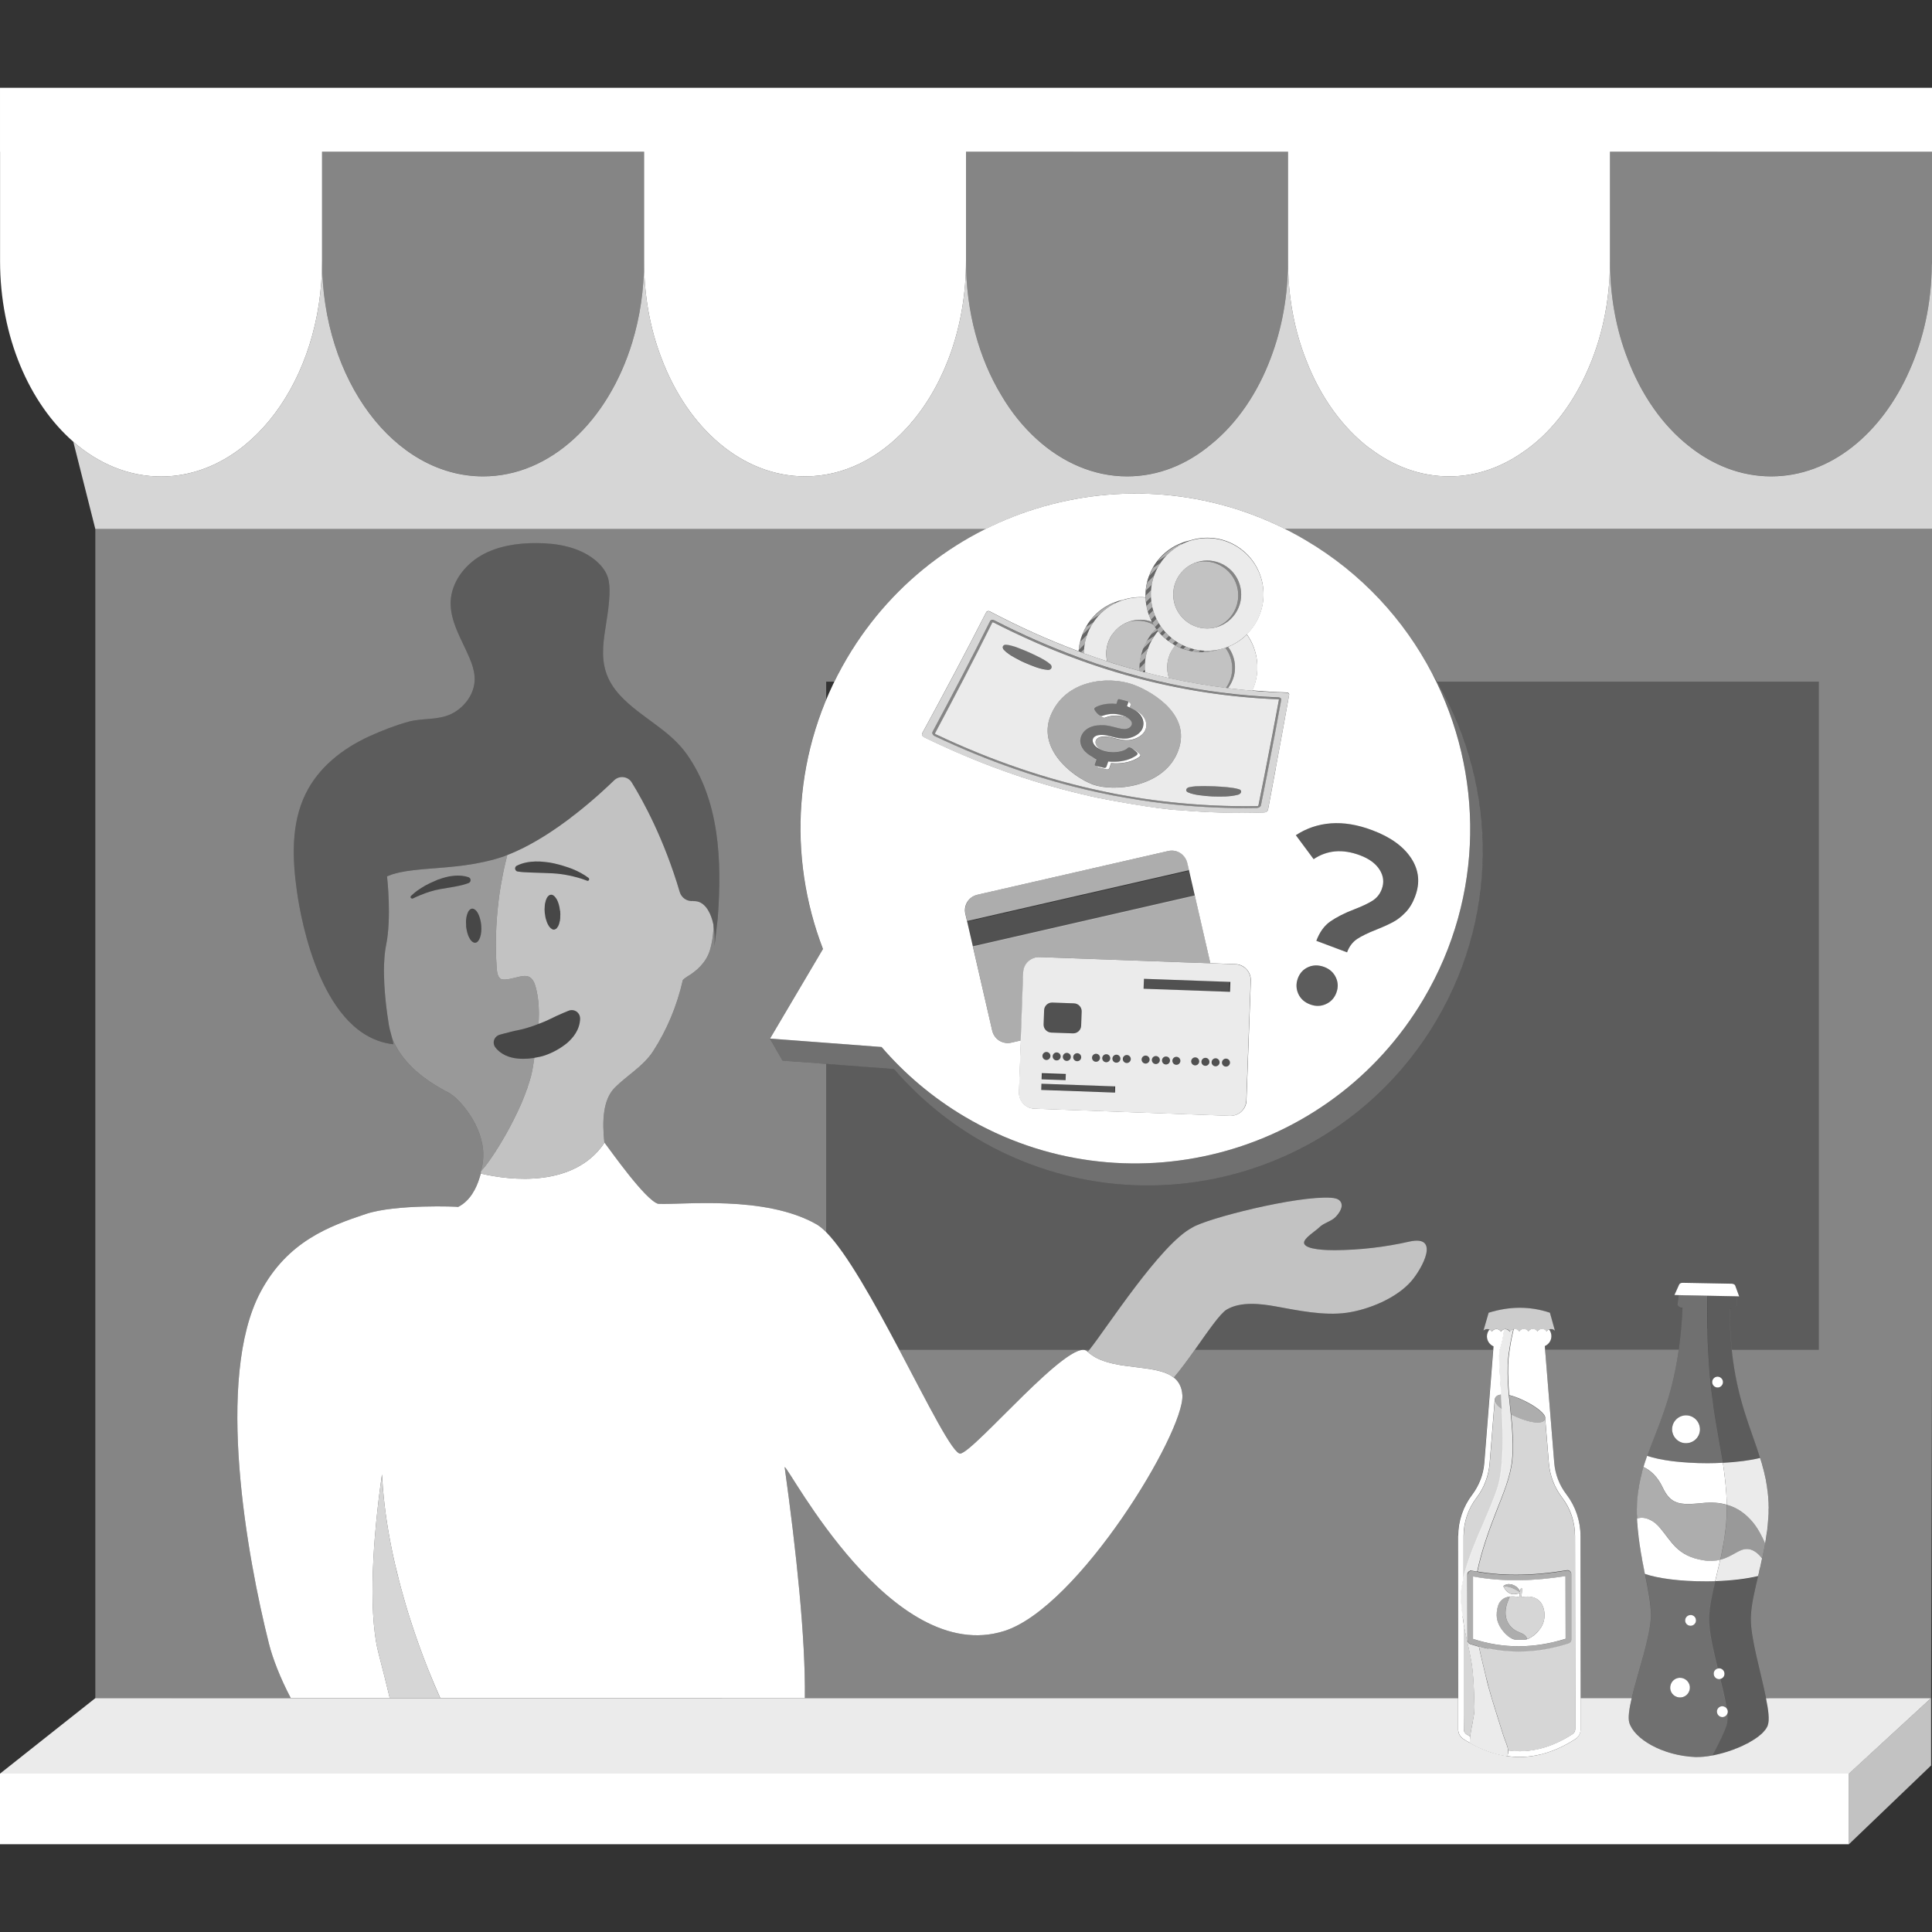 <svg viewBox="0 0 300 300" xmlns="http://www.w3.org/2000/svg"><rect x="0" y="0" width="300" height="300" fill="#333333" stroke="none"/><g fill="#fff"><path d="m 50.01 23.54 v .01 h 249.99 v -.01 z m 249.95 17.61 c -.04 5.97 -1.29 11.5 -3.43 16.32 -4.31 9.87 -12.32 16.5 -21.51 16.5 -4.65 0 -9.04 -1.72 -12.78 -4.72 -4.08 -3.2 -7.4 -7.97 -9.53 -13.6 -1.76 -4.53 -2.71 -9.68 -2.71 -15.12 0 6.35 -1.33 12.31 -3.66 17.37 -2.36 5.24 -5.8 9.58 -9.92 12.35 -3.43 2.38 -7.28 3.72 -11.4 3.72 -4.46 0 -8.66 -1.57 -12.28 -4.34 h -.04 c -4.23 -3.2 -7.7 -8.01 -9.91 -13.79 -1.8 -4.57 -2.79 -9.77 -2.79 -15.31 0 5.39 -.95 10.5 -2.67 15.03 -2.06 5.53 -5.3 10.21 -9.23 13.4 -3.81 3.2 -8.27 5.01 -13.08 5.01 -5.18 0 -10.03 -2.15 -14.03 -5.77 -2.1 -1.91 -3.97 -4.2 -5.53 -6.87 -3.43 -5.68 -5.46 -12.93 -5.46 -20.8 0 9.92 -3.2 18.8 -8.35 24.95 h -.04 c -.26 .38 -.57 .72 -.84 1 -4.31 4.68 -9.76 7.49 -15.75 7.49 -9.76 0 -18.23 -7.49 -22.31 -18.36 -1.75 -4.54 -2.7 -9.64 -2.7 -15.08 0 4.49 -.65 8.73 -1.84 12.64 -3.73 12.21 -12.7 20.8 -23.15 20.8 -13.8 0 -25.01 -14.98 -25.01 -33.44 0 18.48 -11.19 33.46 -25 33.46 -5.03 0 -9.71 -1.98 -13.63 -5.4 l 3.42 13.55 h 138.25 c 14.23 -7.11 31.44 -7.55 46.48 -.01 h 100.47 v -41.6 c 0 .19 0 .43 -.04 .62 z" opacity=".8"/><path d="m 260.73 260.53 c .84 -.07 1.59 .55 1.67 1.38 .07 .84 -.54 1.59 -1.38 1.67 -.84 .07 -1.6 -.54 -1.67 -1.38 s .54 -1.6 1.38 -1.67 z"/><path d="m 255.77 226.07 l -.27 .78 c 0 .01 -.01 .03 -.01 .04 -.09 .25 -.16 .5 -.23 .74 -.02 .03 -.02 .06 -.03 .09 -.02 .03 -.02 .04 -.03 .07 -.06 .22 -.13 .45 -.19 .67 0 .03 -.01 .04 -.01 .07 -.08 .26 -.15 .54 -.21 .82 -.07 .27 -.13 .55 -.17 .84 -.02 .01 -.02 .04 -.02 .06 -.05 .26 -.1 .53 -.14 .81 0 .03 -.02 .06 -.02 .08 -.04 .28 -.08 .56 -.11 .83 v .09 c -.04 .3 -.07 .61 -.1 .93 -.02 .23 -.03 .46 -.03 .69 -.02 .09 -.02 .16 -.02 .24 0 .16 0 .32 -.01 .48 v .69 c 0 .1 .01 .19 .01 .28 0 .14 0 .29 .02 .43 v .26 c .01 .16 .03 .32 .03 .47 .01 .09 .01 .16 .01 .23 .02 .23 .05 .45 .06 .68 v .03 c .03 .22 .04 .44 .07 .65 0 .08 .02 .16 .03 .24 .02 .14 .03 .29 .04 .45 .02 .08 .03 .17 .05 .26 .01 .13 .03 .27 .06 .4 .01 .09 .03 .19 .03 .28 .02 .13 .04 .28 .07 .41 l .04 .26 c .02 .14 .04 .29 .07 .43 .02 .08 .02 .15 .03 .22 .05 .22 .08 .42 .12 .64 0 .01 .01 .03 .01 .04 .03 .21 .08 .41 .11 .61 l .04 .22 c .03 .14 .06 .29 .09 .42 .01 .09 .02 .17 .04 .25 .03 .13 .06 .27 .09 .4 .01 .09 .03 .16 .04 .25 .04 .16 .07 .33 .1 .49 .49 2.48 .96 4.73 .92 6.61 -.06 3.16 -2.05 8.76 -2.98 12.68 h -7.94 c 0 -7.17 -.01 -19.18 -.01 -25.15 0 -2.35 -.77 -4.63 -2.19 -6.49 -1.09 -1.42 -1.74 -3.12 -1.89 -4.9 l -1.42 -17.56 h 20.76 c -1.1 7.85 -3.35 12.12 -4.91 16.49 z" opacity=".4"/><path d="m 261.67 251.69 c -.04 -.46 .31 -.87 .77 -.91 .46 -.05 .87 .29 .91 .75 .05 .47 -.3 .87 -.76 .92 -.47 .04 -.88 -.29 -.92 -.76 z"/><path d="m 169.16 209.59 c -.09 .12 -.18 .23 -.26 .32 -.02 -.02 -.06 -.05 -.08 -.07 -2.49 -2.47 -17.43 15.51 -19.69 15.87 -1.12 .18 -5.04 -7.7 -9.49 -16.12 z" opacity=".4"/><path d="m 231.85 209.59 l -1.39 17.57 c -.15 1.77 -.8 3.49 -1.87 4.91 -1.41 1.84 -2.18 4.09 -2.18 6.41 v .08 c 0 5.96 .01 17.95 .01 25.12 v .01 h -101.44 c .11 -9.36 -1.33 -22.84 -3.14 -35.88 .66 -.04 16.6 30.99 34.1 25.45 11.54 -3.66 27.98 -30.85 27.66 -36.61 -.04 -.67 -.2 -1.23 -.45 -1.7 -.22 -.41 -.52 -.76 -.88 -1.04 1.08 -1.27 2.2 -2.81 3.27 -4.32 z" opacity=".4"/><path d="m 153.03 82.14 c -8.66 4.31 -16.22 11.1 -21.51 20.06 -.71 1.2 -1.37 2.42 -1.96 3.65 h -1.27 v 2.79 c -5.3 12.65 -5.21 26.52 -.51 38.73 l -8.22 13.91 1.95 3.41 6.78 .51 v 26.13 c -.54 -.54 -1.05 -.96 -1.52 -1.23 -8.03 -4.55 -20.72 -2.99 -24.55 -3.17 -1.96 -.48 -7.56 -8.48 -8.35 -9.5 -.01 .01 -.02 .02 -.02 .03 -.36 -3.35 -.24 -6.73 1.64 -8.59 1.94 -1.94 4.41 -3.3 5.93 -5.64 2.11 -3.26 3.7 -7.01 4.61 -11.05 .18 -.18 .39 -.36 .7 -.55 1.41 -.82 2.95 -2.18 3.52 -4.13 .39 -1.37 .56 -2.72 .53 -3.92 .19 1 .25 2.12 .16 3.32 l .51 -4.33 c .67 -8.88 .29 -18.27 -4.83 -25.49 -2.7 -3.81 -7.15 -5.69 -10.28 -9.04 -4.66 -4.98 -1.92 -9.78 -1.7 -15.74 .03 -.89 .01 -1.81 -.26 -2.66 -.36 -1.11 -1.17 -2.04 -2.09 -2.77 -2.49 -1.96 -5.81 -2.53 -8.98 -2.54 -2.97 -.01 -6.03 .44 -8.61 1.93 -2.57 1.49 -4.59 4.16 -4.72 7.13 -.12 3.05 1.65 5.8 2.85 8.6 .48 1.1 .88 2.28 .88 3.48 -.02 2.27 -1.56 4.36 -3.59 5.37 -2.12 1.04 -4.51 .62 -6.74 1.24 -2.02 .56 -4.12 1.38 -6.03 2.25 -4.13 1.89 -7.91 4.83 -9.92 8.99 -2.24 4.61 -2.04 10.02 -1.32 15.1 .64 4.54 3.86 22.52 14.98 23.73 -.04 -.29 -.11 -.58 -.19 -.88 -.06 -.23 -.12 -.46 -.18 -.7 .07 .24 .13 .47 .19 .7 1.4 3.3 4.08 5.99 8.83 8.44 1.27 .66 4.86 4.4 5.27 8.82 .01 .15 .02 .32 .03 .48 .03 .83 -.05 1.68 -.28 2.55 -.03 .1 -.06 .2 -.09 .31 v .01 c .02 -.01 -.02 .28 -.02 .37 v .02 c -.05 .2 -.11 .39 -.18 .6 -.5 1.65 -1.47 3.6 -3.33 4.54 -.03 -.05 -9.74 -.45 -14.35 1.1 -5.63 1.88 -12.14 4.22 -16.34 12.11 -7.11 13.36 -2.06 41.25 1.32 54.65 .57 2.26 1.75 5.31 3.38 8.41 h -11.33 l -19.02 .01 v -181.55 z" opacity=".4"/><path d="m 300 82.14 v 127.45 l -.02 9.25 -.12 44.84 -.01 .01 h -25.63 v -.01 c -.78 -3.93 -2.42 -9.35 -2.36 -12.41 .03 -1.99 .62 -4.39 1.26 -7.04 .01 -.07 .03 -.15 .04 -.23 .05 -.13 .08 -.28 .11 -.42 .02 -.08 .04 -.15 .05 -.22 .03 -.15 .08 -.31 .11 -.45 .01 -.06 .02 -.13 .04 -.19 .04 -.2 .09 -.41 .13 -.59 .01 -.02 .01 -.03 .01 -.06 0 -.02 .02 -.05 .02 -.06 .04 -.19 .09 -.38 .13 -.58 .01 -.06 .01 -.13 .03 -.19 .04 -.16 .07 -.3 .1 -.46 .01 -.08 .03 -.16 .04 -.24 .03 -.14 .06 -.29 .09 -.42 .01 -.08 .03 -.17 .04 -.26 .02 -.06 .02 -.1 .03 -.16 l .05 -.26 c .01 -.09 .03 -.16 .04 -.25 .03 -.16 .04 -.3 .07 -.45 .02 -.07 .02 -.16 .03 -.23 .03 -.2 .06 -.42 .09 -.62 0 -.02 .01 -.05 .01 -.06 .03 -.22 .06 -.45 .08 -.67 .01 -.07 .01 -.16 .02 -.23 .02 -.14 .03 -.3 .05 -.46 0 -.09 .01 -.18 .01 -.27 .02 -.14 .03 -.29 .03 -.43 .02 -.09 .02 -.17 .02 -.28 .01 -.14 .01 -.29 .02 -.43 v -.74 c .02 -.07 .02 -.15 .02 -.23 -.02 -.24 -.02 -.47 -.02 -.7 -.01 -.32 -.02 -.62 -.05 -.93 v -.07 c -.03 -.29 -.06 -.57 -.09 -.84 0 -.03 0 -.06 -.01 -.09 -.03 -.28 -.08 -.55 -.11 -.81 -.01 -.03 -.01 -.05 -.01 -.08 -.04 -.27 -.1 -.56 -.15 -.84 -.05 -.29 -.11 -.56 -.18 -.84 v -.04 c -.08 -.26 -.14 -.52 -.21 -.77 0 -.03 0 -.06 -.01 -.07 -.06 -.27 -.13 -.51 -.21 -.76 -.01 -.03 -.01 -.04 -.01 -.06 -.09 -.26 -.16 -.53 -.25 -.79 -1.4 -4.52 -3.58 -8.97 -4.41 -16.81 h 13.51 v -103.74 h -59.27 c -.25 -.43 -.51 -.86 -.77 -1.28 -4.34 -8.32 -10.97 -15.56 -19.64 -20.69 -1.05 -.62 -2.11 -1.2 -3.19 -1.74 z" opacity=".4"/><path d="m 0 275.4 h 287.1 v 10.97 h -287.1 z"/><path d="m 299.85 263.69 l -12.75 11.72 h -287.1 l 14.8 -11.72 h 211.62 v 4.87 c 0 .59 .31 1.15 .8 1.47 .34 .21 .67 .42 1 .59 1.89 1.09 3.79 1.77 5.68 2.05 3.58 .55 7.17 -.34 10.74 -2.64 .5 -.34 .79 -.89 .79 -1.48 v -4.87 h 7.94 c -.39 1.67 -.59 3.04 -.38 3.79 .74 2.53 5.14 5.15 10.26 5.36 .8 .02 1.72 -.06 2.67 -.25 .12 -.02 .22 -.04 .34 -.06 l .01 -.01 c .45 -.09 .92 -.21 1.38 -.34 .01 0 .01 -.01 .03 -.01 .1 -.03 .22 -.06 .32 -.1 h .04 c .44 -.15 .87 -.29 1.31 -.45 .03 -.02 .06 -.03 .08 -.05 .11 -.03 .19 -.07 .28 -.1 .03 -.01 .06 -.03 .1 -.04 .28 -.12 .54 -.23 .81 -.35 .05 -.03 .09 -.04 .12 -.07 .07 -.03 .15 -.06 .22 -.1 .04 -.02 .1 -.05 .14 -.08 .08 -.03 .13 -.05 .19 -.08 l .18 -.09 c .05 -.04 .1 -.07 .16 -.1 l .3 -.18 c .04 -.01 .09 -.04 .13 -.07 .06 -.04 .13 -.07 .19 -.12 .04 -.02 .09 -.05 .13 -.08 .06 -.03 .12 -.07 .17 -.12 .05 -.03 .09 -.04 .12 -.07 .07 -.06 .15 -.1 .2 -.15 .03 -.01 .06 -.04 .09 -.05 .09 -.08 .16 -.13 .25 -.21 .03 -.01 .06 -.04 .07 -.06 .06 -.05 .12 -.1 .17 -.14 .03 -.03 .06 -.06 .09 -.07 .04 -.06 .1 -.1 .15 -.15 l .07 -.07 c .06 -.06 .11 -.12 .16 -.19 .01 0 .03 -.01 .03 -.03 .06 -.06 .11 -.13 .17 -.2 .02 -.03 .03 -.04 .05 -.07 .04 -.05 .07 -.11 .1 -.15 .01 -.03 .03 -.04 .04 -.07 .03 -.06 .06 -.1 .09 -.16 .01 -.02 .03 -.04 .03 -.06 .03 -.07 .07 -.14 .08 -.22 .28 -.8 .09 -2.31 -.29 -4.17 z" opacity=".9"/><path d="m 250 23.54 v 16.98 c 0 5.44 .95 10.59 2.71 15.12 2.13 5.63 5.45 10.4 9.53 13.6 3.74 3 8.13 4.72 12.78 4.72 9.19 0 17.2 -6.63 21.51 -16.5 2.14 -4.82 3.39 -10.35 3.43 -16.32 .04 -.19 .04 -.43 .04 -.62 v -16.98 z" opacity=".4"/><path d="m 150 23.54 v 16.98 c 0 7.87 2.03 15.12 5.46 20.8 1.56 2.67 3.43 4.96 5.53 6.87 4 3.62 8.85 5.77 14.03 5.77 4.81 0 9.27 -1.81 13.08 -5.01 3.93 -3.19 7.17 -7.87 9.23 -13.4 1.72 -4.53 2.67 -9.64 2.67 -15.03 v -16.98 z" opacity=".4"/><path d="m 50.01 23.54 v 16.98 c 0 18.46 11.21 33.44 25.01 33.44 10.45 0 19.42 -8.59 23.15 -20.8 1.19 -3.91 1.84 -8.15 1.84 -12.64 v -16.98 z" opacity=".4"/><path d="m 300 13.63 v 9.92 h -50 v 16.98 c 0 6.35 -1.33 12.31 -3.66 17.37 -2.36 5.24 -5.8 9.58 -9.92 12.35 -3.43 2.38 -7.28 3.72 -11.4 3.72 -4.46 0 -8.66 -1.57 -12.28 -4.34 h -.04 c -4.23 -3.2 -7.7 -8.01 -9.91 -13.79 -1.8 -4.57 -2.79 -9.77 -2.79 -15.31 v -16.98 h -50 v 16.98 c 0 9.92 -3.2 18.8 -8.35 24.95 h -.04 c -.26 .38 -.57 .72 -.84 1 -4.31 4.68 -9.76 7.49 -15.75 7.49 -9.76 0 -18.23 -7.49 -22.31 -18.36 -1.75 -4.54 -2.7 -9.64 -2.7 -15.08 v -16.98 h -50 v 16.98 c 0 18.48 -11.19 33.46 -25 33.46 -5.03 0 -9.71 -1.98 -13.63 -5.4 -6.84 -5.97 -11.37 -16.31 -11.37 -28.06 v -16.98 h -.01 v -9.92 z"/><path d="m 282.42 105.85 v 103.74 h -13.51 c -.2 -1.9 -.33 -4 -.35 -6.35 h .02 c .38 0 1.07 -.4 1.09 -.64 l .03 -1.31 .36 .02 -.6 -1.66 c -.08 -.25 -.32 -.32 -.59 -.33 l -7.55 -.15 c -.24 0 -.48 .06 -.58 .29 l -.74 1.64 .7 .02 -.19 1.48 c 0 .23 .3 .48 .67 .49 h .08 c -.1 2.42 -.3 4.57 -.58 6.5 h -20.76 l -.04 -.55 c .59 -.26 1.01 -.86 1.01 -1.54 0 -.4 -.14 -.75 -.36 -1.04 .09 -.06 .2 -.08 .3 -.08 .25 0 .45 .11 .61 .27 l -.78 -2.8 c -3.16 -1.06 -6.34 -.99 -9.52 0 l -.81 2.8 c .16 -.16 .37 -.27 .61 -.27 .11 0 .21 .03 .32 .08 -.24 .29 -.38 .65 -.38 1.04 0 .7 .42 1.29 1.01 1.55 l -.04 .54 h -46.31 c 2.03 -2.86 3.89 -5.61 4.94 -6.24 2.18 -1.29 5.29 -.91 7.62 -.49 3.33 .6 7.45 1.49 11.04 .98 3.37 -.48 7.71 -2.25 10.01 -4.91 1.65 -1.91 4.61 -7.25 -.34 -6.13 -3.79 .86 -7.67 1.3 -11.55 1.33 -1.06 0 -4.55 -.04 -4.76 -1.08 -.16 -.74 1.84 -1.93 2.37 -2.48 .59 -.62 1.9 -.95 2.5 -1.58 .64 -.67 1.32 -1.69 .76 -2.44 -.32 -.43 -.91 -.52 -1.45 -.56 -5.28 -.36 -19.4 3.23 -21.57 4.64 -4.94 2.59 -13.3 15.66 -15.95 18.96 h -29.52 c -3.87 -7.3 -8.14 -15.02 -11.35 -18.26 v -26.13 l 10.55 .8 c 3.6 4.18 7.93 7.87 12.94 10.84 24.73 14.61 56.62 6.41 71.23 -18.31 9.93 -16.81 9.31 -36.93 .14 -52.68 z" opacity=".2"/><path d="m 255.77 226.07 c 1.03 .35 2.39 .64 3.99 .84 1.61 .19 3.45 .31 5.4 .31 .81 0 1.61 -.03 2.38 -.07 -.09 -.6 -.19 -1.19 -.31 -1.8 -.04 -.31 -.1 -.61 -.16 -.91 -.06 -.38 -.13 -.77 -.2 -1.16 -.07 -.38 -.13 -.78 -.2 -1.18 -.14 -.81 -.29 -1.63 -.42 -2.5 -.06 -.35 -.1 -.7 -.16 -1.06 -.23 -1.6 -.44 -3.35 -.62 -5.33 -.03 -.38 -.06 -.77 -.09 -1.18 -.03 -.32 -.04 -.64 -.06 -.97 -.03 -.48 -.06 -.97 -.09 -1.48 -.02 -.42 -.03 -.87 -.06 -1.32 -.01 -.31 -.01 -.62 -.03 -.96 -.02 -.33 -.02 -.65 -.02 -1 -.03 -1.57 -.03 -3.27 0 -5.11 l -4.43 -.09 -.19 1.48 c 0 .23 .31 .48 .67 .49 h .09 c -.1 2.42 -.31 4.57 -.58 6.5 -1.1 7.85 -3.35 12.12 -4.92 16.48 z m 3.89 -3.93 c -.1 -1.19 .77 -2.24 1.96 -2.35 1.19 -.1 2.24 .77 2.35 1.96 .12 1.19 -.77 2.25 -1.96 2.35 -1.19 .12 -2.24 -.77 -2.35 -1.96 z" opacity=".3"/><path d="m 252.99 267.47 c .74 2.53 5.14 5.15 10.26 5.36 .8 .03 1.71 -.06 2.67 -.25 .8 -1.44 1.8 -3.48 2.21 -4.69 .14 -.41 .16 -1.02 .09 -1.77 -.12 .28 -.38 .48 -.7 .51 -.46 .04 -.87 -.31 -.91 -.77 -.04 -.45 .31 -.87 .77 -.91 .28 -.02 .55 .1 .73 .32 -.06 -.48 -.16 -1.02 -.28 -1.58 -.2 -.91 -.44 -1.93 -.7 -2.96 -.03 0 -.07 .02 -.1 .02 -.46 .04 -.87 -.29 -.91 -.76 -.04 -.42 .23 -.8 .62 -.89 -.71 -2.89 -1.39 -5.83 -1.35 -7.79 .03 -1.67 .45 -3.63 .96 -5.78 -.49 .02 -1 .02 -1.51 .02 -3.92 .02 -7.36 -.45 -9.4 -1.15 .49 2.48 .96 4.73 .91 6.6 -.06 3.16 -2.05 8.77 -2.98 12.68 -.39 1.67 -.6 3.03 -.38 3.79 z m 9.59 -15.02 c -.46 .04 -.87 -.29 -.91 -.76 -.04 -.46 .31 -.87 .77 -.91 s .87 .29 .91 .76 c .04 .46 -.31 .87 -.77 .91 z m -3.24 9.75 c -.07 -.84 .54 -1.6 1.38 -1.67 s 1.6 .55 1.67 1.38 c .07 .84 -.54 1.6 -1.38 1.67 s -1.6 -.54 -1.67 -1.38 z" opacity=".3"/><path d="m 265.13 206.3 c 0 .35 0 .67 .02 1 s .02 .65 .03 .96 c .03 .45 .04 .9 .06 1.32 .03 .51 .06 1 .09 1.48 .02 .33 .03 .65 .06 .97 .03 .41 .06 .8 .09 1.18 .19 1.97 .39 3.73 .62 5.33 .06 .36 .1 .71 .16 1.06 .13 .87 .28 1.68 .42 2.5 .07 .39 .13 .8 .2 1.18 .07 .39 .14 .78 .2 1.16 .06 .31 .12 .61 .16 .91 .12 .61 .22 1.2 .31 1.8 2.25 -.12 4.25 -.38 5.79 -.76 -1.41 -4.51 -3.58 -8.97 -4.41 -16.8 -.2 -1.9 -.33 -4.01 -.35 -6.36 h .02 c .38 0 1.07 -.39 1.09 -.64 l .03 -1.31 -4.57 -.09 c -.03 1.84 -.03 3.54 0 5.11 z m .74 8.37 c -.04 -.46 .29 -.87 .76 -.91 .46 -.04 .87 .31 .91 .77 .04 .45 -.29 .87 -.76 .91 -.46 .04 -.87 -.31 -.91 -.77 z" opacity=".2"/><path d="m 268.13 267.89 c -.41 1.2 -1.41 3.25 -2.21 4.69 .12 -.02 .22 -.04 .33 -.06 l .02 -.02 c .45 -.09 .91 -.2 1.38 -.33 .02 0 .02 -.02 .03 -.02 .1 -.03 .22 -.06 .32 -.1 h .04 c .44 -.14 .87 -.29 1.31 -.45 l .09 -.04 c .1 -.03 .19 -.07 .28 -.1 .03 -.02 .06 -.03 .1 -.04 .28 -.12 .54 -.23 .81 -.35 .04 -.03 .09 -.04 .12 -.07 .07 -.03 .14 -.06 .22 -.1 .04 -.02 .1 -.04 .14 -.07 .07 -.03 .13 -.06 .19 -.09 l .17 -.09 c .06 -.04 .1 -.07 .16 -.1 l .31 -.17 c .04 -.02 .09 -.04 .13 -.07 .06 -.04 .13 -.07 .19 -.12 l .13 -.09 c .06 -.03 .12 -.07 .17 -.12 .04 -.03 .09 -.04 .12 -.07 .07 -.06 .14 -.1 .2 -.14 .03 -.02 .06 -.04 .09 -.06 .09 -.07 .16 -.13 .25 -.2 .03 -.02 .06 -.04 .07 -.06 .06 -.06 .12 -.1 .17 -.14 .03 -.03 .06 -.06 .09 -.07 .04 -.06 .1 -.1 .14 -.14 l .07 -.07 c .06 -.06 .12 -.12 .16 -.19 .02 0 .03 -.02 .03 -.03 .06 -.06 .12 -.13 .17 -.2 .02 -.03 .03 -.04 .04 -.07 .04 -.04 .07 -.1 .1 -.14 .02 -.03 .03 -.04 .04 -.07 .03 -.06 .06 -.1 .09 -.16 .02 -.02 .03 -.04 .03 -.06 .03 -.07 .07 -.14 .09 -.22 .28 -.8 .09 -2.32 -.29 -4.18 -.78 -3.93 -2.42 -9.36 -2.37 -12.42 .03 -1.99 .62 -4.38 1.26 -7.04 -.04 .17 -.09 .33 -.13 .51 -1.73 .42 -4.05 .71 -6.65 .8 -.51 2.15 -.93 4.11 -.96 5.78 -.04 1.96 .64 4.91 1.35 7.79 .04 -.02 .09 -.03 .13 -.03 .46 -.04 .87 .29 .91 .76 .04 .44 -.25 .81 -.65 .9 .26 1.03 .49 2.05 .7 2.96 .12 .57 .22 1.1 .28 1.58 .1 .12 .17 .28 .19 .45 .02 .14 -.02 .29 -.07 .41 .07 .76 .06 1.36 -.09 1.77 z" opacity=".2"/><path d="m 260 201.09 l .7 .02 4.43 .09 4.57 .09 .36 .02 -.6 -1.65 c -.09 -.25 -.32 -.32 -.6 -.33 l -7.55 -.14 c -.25 0 -.48 .06 -.58 .29 l -.74 1.64 z"/><path d="m 265.87 214.68 c .04 .46 .45 .81 .91 .77 s .8 -.46 .76 -.91 c -.04 -.46 -.45 -.81 -.91 -.77 s -.8 .45 -.76 .91 z"/><path d="m 259.65 222.13 c .12 1.19 1.16 2.08 2.35 1.96 1.19 -.1 2.08 -1.16 1.96 -2.35 s -1.16 -2.06 -2.35 -1.96 c -1.19 .12 -2.06 1.16 -1.96 2.35 z"/><path d="m 266.61 265.86 c .04 .46 .45 .81 .91 .77 .32 -.03 .58 -.23 .7 -.51 .06 -.12 .09 -.26 .07 -.41 -.02 -.17 -.09 -.33 -.19 -.45 -.17 -.22 -.45 -.33 -.73 -.32 -.46 .04 -.81 .46 -.77 .91 z"/><path d="m 266.11 259.98 c .04 .46 .45 .8 .91 .76 .03 0 .07 -.02 .1 -.02 .41 -.09 .7 -.46 .65 -.9 -.04 -.46 -.45 -.8 -.91 -.76 -.04 0 -.09 .01 -.13 .03 -.39 .09 -.67 .46 -.62 .89 z"/><path d="m 266.34 245.53 c 2.6 -.09 4.92 -.38 6.65 -.8 .04 -.17 .09 -.33 .13 -.51 .02 -.07 .03 -.14 .04 -.23 .04 -.13 .07 -.28 .1 -.42 .03 -.07 .04 -.14 .06 -.22 .03 -.14 .07 -.31 .1 -.45 .02 -.06 .03 -.13 .04 -.19 .04 -.2 .09 -.41 .13 -.6 .01 -.01 .01 -.03 .01 -.06 0 -.02 .02 -.04 .02 -.06 -.51 -.67 -1.22 -1.31 -2.06 -1.44 -1.41 -.22 -2.42 1.15 -4.44 1.64 -.26 1.15 -.54 2.25 -.78 3.32 z" opacity=".9"/><path d="m 267.53 227.14 c .29 1.97 .52 3.96 .61 6.24 v .28 c 1.73 .48 2.99 1.48 4.02 2.7 .8 .96 1.48 2.25 1.93 3.34 l .04 -.26 c .01 -.09 .03 -.16 .04 -.25 .03 -.16 .04 -.31 .07 -.45 .02 -.07 .02 -.16 .03 -.23 .03 -.2 .06 -.42 .09 -.62 0 -.02 .02 -.04 .02 -.06 .03 -.22 .06 -.45 .07 -.67 .02 -.07 .02 -.16 .03 -.23 .02 -.14 .03 -.31 .04 -.46 0 -.09 .02 -.17 .02 -.26 .02 -.14 .03 -.29 .03 -.44 .02 -.09 .02 -.17 .02 -.28 .01 -.14 .01 -.29 .03 -.44 v -.74 c .02 -.07 .02 -.14 .02 -.23 -.02 -.23 -.02 -.46 -.02 -.7 -.02 -.32 -.03 -.62 -.06 -.93 v -.07 c -.03 -.29 -.06 -.57 -.09 -.84 0 -.03 0 -.06 -.02 -.09 -.03 -.28 -.07 -.55 -.1 -.81 -.02 -.03 -.02 -.04 -.02 -.07 -.04 -.28 -.1 -.57 -.14 -.84 -.06 -.29 -.12 -.57 -.19 -.84 v -.04 c -.07 -.26 -.13 -.52 -.2 -.77 0 -.03 0 -.06 -.02 -.07 -.06 -.26 -.13 -.51 -.2 -.76 -.02 -.03 -.02 -.04 -.02 -.06 -.09 -.26 -.16 -.54 -.25 -.8 -1.54 .38 -3.54 .64 -5.79 .76 z" opacity=".9"/><path d="m 255.2 227.79 c .58 .28 1.13 .67 1.64 1.19 .49 .51 .94 1.15 1.32 1.95 1.25 2.66 2.61 2.82 6.12 2.47 1.51 -.17 2.77 -.06 3.86 .26 v -.28 c -.09 -2.28 -.32 -4.27 -.61 -6.24 -.77 .04 -1.57 .07 -2.38 .07 -1.95 0 -3.79 -.12 -5.4 -.31 -1.6 -.2 -2.96 -.49 -3.99 -.84 l -.26 .78 c 0 .02 -.02 .03 -.02 .04 -.09 .25 -.16 .49 -.23 .74 -.02 .03 -.02 .06 -.03 .09 -.02 .03 -.02 .04 -.03 .07 z"/><path d="m 254.17 234.4 v .7 c 0 .1 .02 .19 .02 .28 0 .14 0 .29 .01 .44 .62 -.22 1.35 -.17 2.1 .22 .49 .25 1 .65 1.5 1.23 1.79 2.09 2.66 4.34 6.66 5.01 1.06 .17 1.93 .12 2.67 -.06 .07 -.39 .16 -.77 .23 -1.16 .03 -.12 .06 -.25 .07 -.36 .06 -.28 .12 -.57 .16 -.84 .03 -.14 .06 -.28 .07 -.42 .06 -.29 .1 -.58 .14 -.87 .02 -.12 .03 -.25 .04 -.36 .06 -.41 .12 -.83 .16 -1.25 .03 -.32 .06 -.65 .07 -.97 .02 -.09 .02 -.19 .02 -.28 .02 -.25 .03 -.49 .04 -.76 v -.29 c 0 -.16 .02 -.32 .02 -.48 0 -.17 -.02 -.35 -.02 -.51 -1.09 -.32 -2.35 -.44 -3.86 -.26 -3.51 .35 -4.88 .19 -6.12 -2.47 -.38 -.8 -.83 -1.44 -1.32 -1.95 -.51 -.52 -1.06 -.91 -1.64 -1.19 -.06 .22 -.13 .45 -.19 .67 0 .03 -.01 .04 -.01 .07 -.07 .26 -.14 .54 -.2 .81 -.07 .28 -.13 .55 -.17 .84 -.02 .02 -.02 .04 -.02 .06 -.06 .26 -.1 .54 -.14 .81 0 .03 -.02 .06 -.02 .09 -.04 .28 -.09 .55 -.12 .83 v .09 c -.04 .31 -.07 .61 -.1 .93 -.02 .23 -.03 .46 -.03 .7 -.01 .09 -.01 .16 -.01 .23 0 .16 0 .32 -.02 .48 z" opacity=".6"/><path d="m 254.2 235.8 v .26 c .02 .16 .03 .32 .03 .46 .02 .09 .02 .16 .02 .23 .02 .23 .04 .45 .06 .68 v .03 c .03 .22 .04 .44 .07 .65 0 .07 .01 .16 .03 .23 .02 .14 .03 .29 .04 .45 l .04 .26 c .02 .13 .03 .28 .06 .41 .01 .09 .03 .19 .03 .28 .03 .13 .04 .28 .07 .41 l .04 .26 c .02 .14 .04 .29 .07 .44 .02 .07 .02 .14 .03 .22 .04 .22 .07 .42 .12 .64 0 .02 .01 .03 .01 .04 .03 .2 .07 .41 .1 .61 l .04 .22 c .03 .14 .06 .29 .09 .42 .02 .09 .03 .17 .04 .25 .03 .13 .06 .28 .09 .41 .02 .09 .03 .16 .04 .25 .04 .16 .07 .33 .1 .49 2.05 .7 5.49 1.16 9.4 1.15 .51 0 1.02 0 1.51 -.02 .25 -1.07 .52 -2.18 .78 -3.32 -.74 .17 -1.61 .23 -2.67 .06 -4.01 -.67 -4.88 -2.92 -6.66 -5.01 -.49 -.58 -1 -.99 -1.5 -1.23 -.76 -.39 -1.48 -.44 -2.1 -.22 z"/><path d="m 267.13 242.2 c 2.02 -.49 3.03 -1.86 4.44 -1.64 .84 .13 1.55 .77 2.06 1.44 .04 -.19 .09 -.38 .13 -.58 .02 -.06 .02 -.13 .03 -.19 .04 -.16 .07 -.31 .1 -.46 .02 -.07 .03 -.16 .04 -.23 .03 -.14 .06 -.29 .09 -.42 l .04 -.26 c .02 -.06 .02 -.1 .03 -.16 -.45 -1.09 -1.13 -2.38 -1.93 -3.34 -1.03 -1.22 -2.29 -2.22 -4.02 -2.7 0 .16 .02 .33 .02 .51 0 .16 -.02 .32 -.02 .48 v .29 c -.02 .26 -.03 .51 -.04 .76 0 .09 0 .19 -.02 .28 -.02 .32 -.04 .65 -.07 .97 -.04 .42 -.1 .84 -.16 1.25 -.02 .12 -.03 .25 -.04 .36 -.04 .29 -.09 .58 -.14 .87 -.02 .14 -.04 .28 -.07 .42 -.04 .28 -.1 .57 -.16 .84 -.02 .12 -.04 .25 -.07 .36 -.07 .39 -.16 .77 -.23 1.16 z" opacity=".5"/><g fill-rule="evenodd"><path d="m 227.27 238.53 v 6.5 c .04 -.16 .09 -.33 .13 -.49 .07 -.32 .17 -.65 .26 -.97 .1 -.33 .2 -.65 .31 -.97 .03 -.07 .04 -.14 .07 -.22 .19 -.57 .39 -1.13 .61 -1.7 .13 -.32 .25 -.64 .38 -.96 .38 -.94 .78 -1.89 1.19 -2.82 .32 -.76 .64 -1.51 .96 -2.26 .25 -.58 .48 -1.15 .7 -1.73 .23 -.58 .45 -1.16 .65 -1.74 .86 -2.48 .94 -6.54 .8 -10.49 -.02 -.62 -.04 -1.25 -.07 -1.86 -.17 -.12 -.32 -.25 -.46 -.36 l -.02 -.02 c -.06 -.06 -.13 -.12 -.19 -.17 -.31 -.31 -.48 -.6 -.48 -.84 l -.78 9.78 c -.16 1.94 -.86 3.82 -2.05 5.37 -1.31 1.71 -2 3.8 -2 5.95 z" opacity=".8"/><path d="m 227.28 252.19 v 11.49 c 0 2.16 0 3.89 .02 4.88 0 .31 .14 .58 .41 .74 .19 .13 .39 .25 .58 .36 .02 -.13 .03 -.26 .06 -.41 .06 -.44 .14 -.87 .23 -1.31 .06 -.31 .12 -.6 .16 -.9 .04 -.19 .07 -.38 .1 -.57 .04 -.22 .06 -.45 .09 -.67 .02 -.22 .03 -.44 .03 -.64 v -.22 c -.02 -.42 -.03 -.84 -.04 -1.28 -.06 -1.83 -.13 -3.7 -.41 -5.49 -.06 -.36 -.13 -.71 -.2 -1.07 -.04 -.25 -.09 -.48 -.14 -.73 -.19 -.9 -.41 -1.8 -.6 -2.71 -.1 -.49 -.19 -.99 -.28 -1.5 z" opacity=".8"/><path d="m 231.1 256.02 c -.49 -.1 -.97 -.22 -1.45 -.36 .32 1.54 .7 3.05 1.05 4.51 .28 1.19 .6 2.35 .94 3.51 .58 1.94 1.22 3.86 1.81 5.79 .07 .26 .28 .73 .45 1.22 .13 .33 .23 .68 .28 1 .02 .04 .03 .1 .03 .14 3.32 .45 6.65 -.39 9.97 -2.54 .25 -.17 .41 -.45 .41 -.76 v -4.86 l -.03 -25.15 c 0 -2.16 -.7 -4.25 -2 -5.96 -1.19 -1.55 -1.9 -3.41 -2.06 -5.36 l -.57 -6.95 c -.23 1.22 -3.09 .51 -5.28 -.61 .07 .8 .16 1.6 .2 2.39 .03 .39 .04 .8 .06 1.19 .06 1.15 .04 2.29 -.07 3.44 -.28 2.74 -1.44 5.36 -2.42 7.91 -1.16 2.96 -2.32 6.18 -3 9.45 .33 .07 .67 .12 1 .16 .45 .07 .89 .12 1.34 .16 .65 .07 1.32 .12 1.97 .14 .55 .03 1.12 .04 1.67 .04 2.64 0 5.27 -.26 7.91 -.7 .16 -.03 .33 .03 .46 .13 .13 .12 .22 .28 .22 .45 v 10.26 c 0 .25 -.16 .46 -.41 .55 -2.6 .83 -5.18 1.26 -7.78 1.26 -.51 0 -1.02 -.02 -1.52 -.06 -.42 -.03 -.86 -.06 -1.29 -.12 -.13 -.02 -.28 -.03 -.41 -.06 -.45 -.06 -.91 -.14 -1.38 -.23 -.03 0 -.06 -.02 -.09 -.02 z" opacity=".8"/><path d="m 227.86 244.45 c 0 2.16 .02 8.55 .02 10.25 0 .17 .09 .35 .22 .45 .04 .03 .09 .07 .14 .09 .02 0 .02 .02 .03 .02 .12 .03 .22 .07 .33 .1 l .02 .01 c .1 .03 .2 .06 .32 .09 l .02 .02 .17 .04 c .03 .02 .06 .03 .09 .03 .03 .02 .06 .02 .09 .03 .12 .03 .23 .06 .35 .09 .48 .13 .97 .25 1.45 .36 .03 0 .06 .02 .09 .02 .46 .09 .93 .17 1.38 .23 .13 .03 .28 .04 .41 .06 .44 .06 .87 .09 1.29 .12 .51 .04 1.02 .06 1.52 .06 2.6 0 5.18 -.44 7.78 -1.26 .25 -.09 .41 -.31 .41 -.55 v -10.26 c 0 -.17 -.09 -.33 -.22 -.45 -.13 -.1 -.31 -.16 -.46 -.13 -2.64 .44 -5.27 .7 -7.91 .7 -.55 0 -1.12 -.02 -1.67 -.04 -.65 -.03 -1.32 -.07 -1.97 -.14 -.45 -.04 -.89 -.09 -1.34 -.16 -.33 -.04 -.67 -.09 -1 -.16 v .02 c -.07 -.02 -.13 -.03 -.2 -.04 -.02 0 -.04 0 -.07 -.02 -.04 0 -.1 -.02 -.16 -.03 -.06 0 -.12 -.02 -.19 -.03 l -.22 -.04 c -.06 -.02 -.13 -.02 -.2 0 -.04 0 -.07 .02 -.1 .03 -.07 .01 -.12 .04 -.17 .09 -.04 .04 -.07 .07 -.12 .13 -.06 .09 -.1 .2 -.1 .32 z m .87 .35 c 4.79 .89 9.58 .71 14.37 -.06 l .02 9.74 c -4.79 1.5 -9.59 1.58 -14.38 .02 v -9.69 z" opacity=".6"/><path d="m 228.73 244.8 v 9.69 c 4.79 1.57 9.59 1.48 14.38 -.02 l -.02 -9.74 c -4.79 .77 -9.58 .94 -14.37 .06 z m 3.67 6.07 c 0 -.76 .12 -1.42 .39 -1.93 .03 -.06 .07 -.12 .13 -.17 0 -.02 0 -.03 .02 -.03 .07 -.13 .19 -.25 .32 -.35 .26 -.23 .61 -.39 1.05 -.45 .04 -.02 .09 -.03 .13 -.03 h .07 c .36 -.03 .78 -.02 1.26 .07 .04 .02 .1 .02 .16 .03 0 -.12 .02 -.23 .02 -.35 .02 -.1 .03 -.19 .04 -.29 -.32 .12 -1.05 .32 -1.57 .04 -.7 -.35 -.99 -1.13 -.99 -1.13 h .02 c 0 -.02 .02 -.02 .02 -.03 .02 0 .03 -.02 .04 -.02 .01 -.02 .03 -.03 .04 -.03 l .12 -.07 .09 -.04 c .03 0 .04 -.02 .07 -.03 .04 -.02 .07 -.02 .12 -.03 .03 0 .06 -.02 .1 -.03 .04 0 .09 0 .13 -.02 h .12 c .06 0 .12 0 .17 .02 h .1 c .1 .01 .22 .04 .33 .09 .1 .03 .2 .07 .31 .13 .1 .06 .19 .12 .26 .17 h .02 c .07 .06 .14 .13 .2 .19 0 0 0 .02 .01 .02 .06 .06 .1 .13 .16 .19 v .02 c .04 .06 .09 .12 .12 .17 l .06 .09 c .03 -.14 .07 -.29 .13 -.44 0 -.03 .03 -.04 .07 -.04 .04 -.02 .07 .03 .09 .07 .03 .35 -.03 .7 -.06 1.03 -.02 .1 -.02 .22 -.03 .32 .06 0 .12 -.02 .19 -.03 2.28 -.38 3.4 .93 3.41 2.89 0 .13 -.02 .26 -.03 .38 -.03 .25 -.09 .49 -.17 .73 -.04 .12 -.09 .23 -.14 .35 -.16 .33 -.38 .65 -.62 .94 -.14 .16 -.29 .32 -.44 .45 l -.01 .01 c -.14 .13 -.29 .25 -.45 .35 -.14 .12 -.31 .2 -.45 .28 -.04 .03 -.09 .04 -.12 .06 -.1 .06 -.2 .09 -.31 .12 -.07 .03 -.13 .04 -.19 .04 -.06 .02 -.12 .02 -.16 .02 h -1.42 c -.94 0 -2.92 -1.9 -2.92 -3.72 z"/><path d="m 232.4 250.87 c 0 1.81 1.97 3.72 2.92 3.72 h 1.42 c .04 0 .1 0 .16 -.02 .06 0 .12 -.02 .19 -.04 0 -.19 -.1 -.39 -.25 -.52 -.33 -.36 -.84 -.48 -1.28 -.7 -.89 -.42 -1.55 -1.28 -1.73 -2.24 -.19 -.97 .09 -1.97 .48 -2.89 .04 -.09 .07 -.17 .12 -.26 -.04 0 -.09 0 -.13 .02 -.44 .06 -.78 .22 -1.05 .45 -.13 .1 -.25 .22 -.32 .35 -.02 0 -.02 .01 -.02 .03 -.06 .06 -.1 .12 -.13 .17 -.28 .51 -.39 1.18 -.39 1.93 z" opacity=".6"/><path d="m 233.45 246.28 c .12 .01 .89 .1 1.31 .28 .42 .19 .99 .51 1.25 .67 .02 -.06 .02 -.1 .03 -.16 l -.06 -.09 c -.03 -.06 -.07 -.12 -.12 -.17 v -.02 c -.06 -.06 -.1 -.13 -.16 -.19 -.01 0 -.01 -.02 -.01 -.02 -.06 -.06 -.13 -.13 -.2 -.19 h -.02 c -.07 -.06 -.16 -.12 -.26 -.17 -.1 -.06 -.2 -.1 -.31 -.13 -.12 -.04 -.23 -.07 -.33 -.09 h -.1 c -.06 -.02 -.12 -.02 -.17 -.02 h -.12 c -.04 .02 -.09 .02 -.13 .02 -.04 .01 -.07 .03 -.1 .03 -.04 .02 -.07 .02 -.12 .03 -.03 .02 -.04 .03 -.07 .03 l -.09 .04 -.12 .07 c -.02 0 -.03 .02 -.04 .03 l -.06 .04 z" opacity=".6"/><path d="m 234.32 248.18 c -.39 .91 -.67 1.92 -.48 2.89 .17 .96 .84 1.81 1.73 2.24 .44 .22 .94 .33 1.28 .7 .14 .13 .25 .33 .25 .52 .1 -.03 .19 -.07 .31 -.12 .03 -.02 .07 -.03 .12 -.06 .14 -.07 .31 -.16 .45 -.28 .16 -.1 .31 -.22 .45 -.35 l .01 -.01 c .14 -.13 .29 -.29 .44 -.45 .25 -.29 .46 -.61 .62 -.94 .06 -.12 .1 -.23 .14 -.35 .09 -.23 .14 -.48 .17 -.73 .02 -.12 .03 -.25 .03 -.38 -.02 -1.96 -1.13 -3.27 -3.41 -2.89 -.07 .02 -.13 .03 -.19 .03 .01 -.1 .01 -.22 .03 -.32 .03 -.33 .09 -.68 .06 -1.03 -.02 -.04 -.04 -.09 -.09 -.07 -.04 0 -.07 .02 -.07 .04 -.06 .14 -.1 .29 -.13 .44 -.02 .06 -.02 .1 -.03 .16 -.26 -.16 -.83 -.48 -1.25 -.67 -.42 -.17 -1.19 -.26 -1.31 -.28 h -.02 s .29 .78 .99 1.13 c .52 .28 1.25 .07 1.57 -.04 -.02 .1 -.03 .19 -.04 .29 0 .12 -.02 .23 -.02 .35 -.06 -.02 -.12 -.02 -.16 -.03 -.48 -.09 -.9 -.1 -1.26 -.07 -.03 0 -.04 0 -.07 .01 -.04 .09 -.07 .17 -.12 .26 z" opacity=".8"/><path d="m 232.1 217.36 v .07 c 0 .25 .17 .54 .48 .84 .06 .06 .13 .12 .19 .17 l .02 .02 c .14 .12 .29 .25 .46 .36 -.04 -.78 -.09 -1.54 -.13 -2.28 -.55 .04 -.94 .29 -1.02 .81 z" opacity=".6"/><path d="m 234.33 216.66 c .1 .99 .2 1.99 .31 2.99 2.19 1.12 5.05 1.83 5.28 .61 .12 -.6 -1.23 -1.68 -2.86 -2.53 -.9 -.48 -1.87 -.87 -2.73 -1.07 z" opacity=".6"/><path d="m 226.41 238.47 v .07 c 0 5.96 .02 17.97 .02 25.13 v 4.88 c 0 .6 .31 1.15 .8 1.47 .33 .22 .67 .42 1 .6 0 -.32 .03 -.62 .06 -.96 -.19 -.12 -.39 -.23 -.58 -.36 -.26 -.16 -.41 -.44 -.41 -.74 -.02 -.99 -.02 -2.71 -.02 -4.88 v -11.49 c -.02 -.09 -.03 -.19 -.04 -.28 -.06 -.29 -.09 -.6 -.12 -.91 -.16 -1.42 -.41 -3.02 -.16 -4.46 .07 -.44 .16 -.89 .26 -1.31 .02 -.07 .03 -.13 .04 -.2 v -6.5 c 0 -2.15 .7 -4.24 2 -5.95 1.19 -1.55 1.89 -3.43 2.05 -5.37 l .78 -9.78 v -.07 c .07 -.52 .46 -.77 1.02 -.81 -.22 -3.44 -.45 -6.24 -.23 -6.97 0 -.02 .02 -.03 .02 -.04 .35 -1.02 .55 -2.08 .67 -3.13 -.06 .02 -.1 .03 -.14 .06 -.06 .01 -.1 .04 -.14 .09 -.04 .03 -.09 .06 -.12 .1 -.04 .04 -.07 .09 -.1 .13 -.13 -.25 -.41 -.41 -.71 -.41 -.29 0 -.57 .16 -.7 .41 -.04 -.07 -.1 -.14 -.17 -.2 -.06 -.06 -.13 -.1 -.22 -.13 -.23 .29 -.38 .65 -.38 1.05 0 .7 .42 1.29 1.02 1.55 l -.04 .54 -1.39 17.57 c -.14 1.77 -.8 3.48 -1.87 4.91 -1.41 1.84 -2.18 4.09 -2.18 6.41 z"/><path d="m 233.9 272.66 c 3.58 .55 7.17 -.33 10.74 -2.64 .51 -.33 .8 -.89 .8 -1.48 v -4.86 c 0 -7.17 -.02 -19.18 -.02 -25.15 0 -2.35 -.77 -4.63 -2.19 -6.49 -1.09 -1.42 -1.74 -3.12 -1.89 -4.91 l -1.42 -17.56 -.04 -.55 c .6 -.26 1.02 -.86 1.02 -1.54 0 -.41 -.14 -.76 -.36 -1.05 -.04 0 -.07 .02 -.1 .04 -.06 .02 -.09 .06 -.13 .09 -.06 .06 -.12 .13 -.16 .2 -.14 -.25 -.41 -.41 -.71 -.41 s -.57 .16 -.71 .41 c -.14 -.25 -.41 -.41 -.71 -.41 s -.57 .16 -.7 .41 c -.14 -.25 -.41 -.41 -.71 -.41 s -.57 .16 -.71 .41 c -.14 -.25 -.41 -.41 -.71 -.41 -.04 0 -.1 0 -.14 .01 -.25 1.06 -.48 2.12 -.62 3.19 -.14 .83 -.22 1.67 -.25 2.51 -.04 1.52 .04 3.05 .17 4.57 .86 .2 1.83 .6 2.73 1.07 1.63 .84 2.98 1.93 2.86 2.53 l .57 6.95 c .16 1.94 .87 3.8 2.06 5.36 1.31 1.71 2 3.8 2 5.96 l .03 25.15 v 4.86 c 0 .31 -.16 .58 -.41 .76 -3.32 2.15 -6.65 2.99 -9.97 2.54 .02 .16 .02 .31 -.03 .44 -.02 .1 -.06 .2 -.12 .28 -.04 .04 -.1 .09 -.16 .12 z"/><path d="m 230.33 206.64 c .16 -.16 .38 -.26 .61 -.26 .12 0 .22 .03 .32 .07 .09 .03 .16 .07 .22 .13 .07 .06 .13 .13 .17 .2 .13 -.25 .41 -.41 .7 -.41 .31 0 .58 .16 .71 .41 .03 -.04 .06 -.09 .1 -.13 .03 -.04 .07 -.07 .12 -.1 .04 -.04 .09 -.07 .14 -.09 .04 -.03 .09 -.04 .14 -.06 .07 -.02 .13 -.03 .2 -.03 .31 0 .57 .16 .71 .41 .03 -.04 .06 -.1 .1 -.14 .03 -.03 .06 -.06 .09 -.07 .04 -.04 .12 -.09 .19 -.12 0 0 .02 -.02 .03 -.02 h .02 c .03 -.02 .06 -.03 .1 -.03 q .02 -.02 .03 -.02 c .04 -.01 .1 -.01 .14 -.01 .31 0 .57 .16 .71 .41 .14 -.25 .41 -.41 .71 -.41 s .57 .16 .71 .41 c .13 -.25 .39 -.41 .7 -.41 s .57 .16 .71 .41 c .14 -.25 .41 -.41 .71 -.41 s .57 .16 .71 .41 c .04 -.07 .1 -.14 .16 -.2 .04 -.03 .07 -.07 .13 -.09 .03 -.03 .06 -.04 .09 -.06 0 0 0 .02 .02 .02 .09 -.06 .2 -.07 .31 -.07 .25 0 .45 .1 .61 .26 l -.78 -2.8 c -3.16 -1.06 -6.34 -.99 -9.52 0 l -.81 2.8 z" opacity=".75"/><path d="m 227.12 251 c .03 .31 .07 .61 .12 .91 .02 .09 .03 .19 .04 .28 .09 .51 .17 1 .28 1.5 .19 .91 .41 1.81 .6 2.71 .06 .25 .1 .48 .14 .73 .07 .36 .14 .71 .2 1.07 .28 1.79 .35 3.66 .41 5.49 .02 .44 .03 .86 .04 1.28 v .22 c 0 .2 -.02 .42 -.03 .64 -.03 .22 -.04 .45 -.09 .67 -.03 .19 -.06 .38 -.1 .57 -.04 .31 -.1 .6 -.16 .9 -.09 .44 -.17 .87 -.23 1.31 -.03 .14 -.04 .28 -.06 .41 -.03 .33 -.06 .64 -.06 .96 1.89 1.09 3.79 1.77 5.67 2.05 .06 -.03 .12 -.07 .16 -.12 .06 -.07 .1 -.17 .12 -.28 .04 -.16 .04 -.36 0 -.58 -.04 -.32 -.16 -.67 -.28 -1 -.17 -.49 -.38 -.96 -.45 -1.22 -.6 -1.93 -1.23 -3.85 -1.81 -5.79 -.35 -1.16 -.67 -2.32 -.94 -3.51 -.35 -1.47 -.73 -2.98 -1.05 -4.51 -.12 -.03 -.23 -.06 -.35 -.09 -.03 -.02 -.06 -.02 -.09 -.03 -.03 0 -.06 -.01 -.09 -.03 l -.17 -.04 -.02 -.02 c -.12 -.03 -.22 -.06 -.32 -.09 l -.02 -.01 c -.12 -.03 -.22 -.07 -.33 -.1 -.01 0 -.01 -.02 -.03 -.02 -.06 -.02 -.1 -.06 -.14 -.09 -.13 -.1 -.22 -.28 -.22 -.45 0 -1.7 -.02 -8.08 -.02 -10.25 0 -.12 .04 -.23 .1 -.32 .04 -.06 .07 -.09 .12 -.13 .06 -.04 .1 -.07 .17 -.09 l .01 -.02 c .03 -.02 .06 -.02 .09 -.02 .07 -.02 .14 -.02 .2 0 l .22 .04 c .07 .02 .13 .03 .19 .03 .06 .02 .12 .03 .16 .03 .03 .02 .06 .02 .07 .02 .07 .02 .14 .03 .2 .03 .68 -3.27 1.84 -6.49 3 -9.45 .99 -2.55 2.15 -5.17 2.42 -7.91 .12 -1.15 .13 -2.29 .07 -3.44 -.02 -.39 -.03 -.8 -.06 -1.19 -.04 -.8 -.13 -1.6 -.2 -2.39 -.1 -1 -.2 -2 -.31 -2.99 -.13 -1.52 -.22 -3.05 -.17 -4.57 .03 -.84 .1 -1.68 .25 -2.51 .14 -1.07 .38 -2.13 .62 -3.19 q -.02 0 -.03 .02 c -.04 0 -.07 .02 -.1 .03 h -.02 c -.01 0 -.03 .02 -.03 .02 -.07 .03 -.14 .07 -.19 .12 -.03 .02 -.06 .04 -.09 .07 -.04 .04 -.07 .1 -.1 .14 -.14 -.25 -.41 -.41 -.71 -.41 -.07 0 -.13 .01 -.2 .03 -.12 1.06 -.32 2.12 -.67 3.13 0 .02 -.02 .03 -.02 .04 -.22 .73 .02 3.53 .23 6.97 .04 .74 .09 1.5 .13 2.28 .03 .61 .06 1.23 .07 1.86 .14 3.95 .06 8.01 -.8 10.49 -.2 .58 -.42 1.16 -.65 1.74 -.22 .58 -.45 1.15 -.7 1.73 -.32 .76 -.64 1.51 -.96 2.26 -.41 .93 -.81 1.87 -1.19 2.82 -.13 .32 -.25 .64 -.38 .96 -.22 .57 -.42 1.13 -.61 1.7 -.03 .07 -.04 .14 -.07 .22 -.1 .32 -.2 .64 -.31 .97 -.09 .32 -.19 .65 -.26 .97 -.04 .16 -.09 .33 -.13 .49 -.01 .07 -.03 .13 -.04 .2 -.1 .42 -.19 .87 -.26 1.31 -.25 1.44 0 3.03 .16 4.46 z" opacity=".9"/></g><path d="m 299.86 263.68 v 10.46 l -12.76 12.23 v -10.97 z" opacity=".7"/><path d="m 183.6 216.65 c .32 5.76 -16.12 32.95 -27.66 36.61 -17.5 5.54 -33.44 -25.49 -34.1 -25.45 1.81 13.04 3.25 26.52 3.14 35.88 h -12.88 v -.01 h -43.73 c -.66 -1.47 -1.3 -2.99 -1.92 -4.54 -.43 -1.09 -.85 -2.19 -1.26 -3.32 -.14 -.37 -.27 -.75 -.4 -1.12 -.4 -1.13 -.78 -2.28 -1.15 -3.43 -.25 -.77 -.48 -1.55 -.71 -2.33 s -.45 -1.56 -.66 -2.34 c -.11 -.39 -.21 -.79 -.31 -1.18 -.2 -.79 -.39 -1.58 -.58 -2.36 -.83 -3.55 -1.45 -7.13 -1.8 -10.62 -.05 -.45 -.09 -.91 -.12 -1.36 -.01 -.02 -.01 -.03 -.01 -.05 -.03 -.44 -.06 -.87 -.08 -1.3 -.01 -.03 -.01 -.07 -.01 -.1 -.01 -.09 -.01 -.18 -.02 -.27 -.01 -.13 -.01 -.26 -.02 -.39 0 0 0 .01 -.01 .03 0 .01 -.01 .02 -.01 .04 s -.01 .04 -.01 .07 c -.01 .06 -.03 .16 -.04 .28 -.02 .13 -.05 .3 -.07 .5 -.05 .29 -.1 .66 -.15 1.08 -.13 .98 -.29 2.27 -.45 3.77 -.14 1.29 -.28 2.74 -.4 4.27 -.04 .5 -.07 1.02 -.11 1.54 -.28 4.33 -.37 9.17 .14 13.12 .09 .75 .21 1.46 .35 2.14 .08 .36 .16 .71 .25 1.04 .65 2.45 1.19 4.7 1.71 6.83 h -15.37 c -1.63 -3.1 -2.81 -6.15 -3.38 -8.41 -3.38 -13.4 -8.43 -41.29 -1.32 -54.65 4.2 -7.89 10.71 -10.23 16.34 -12.11 4.61 -1.55 14.32 -1.15 14.35 -1.1 1.86 -.94 2.83 -2.89 3.33 -4.54 .07 -.21 .13 -.4 .18 -.6 v -.02 q .01 -.01 .01 -.02 c 4.68 1.12 14.55 2.17 19.19 -4.77 0 -.01 .01 -.02 .02 -.03 .79 1.02 6.39 9.02 8.35 9.5 3.83 .18 16.52 -1.38 24.55 3.17 .47 .27 .98 .69 1.52 1.23 3.21 3.24 7.48 10.96 11.35 18.26 4.45 8.42 8.37 16.3 9.49 16.12 2.26 -.36 17.2 -18.34 19.69 -15.87 .02 .02 .06 .05 .08 .07 .08 .08 .17 .16 .26 .23 .04 .03 .09 .07 .14 .1 .21 .17 .43 .32 .67 .46 s .48 .26 .73 .37 c .19 .08 .38 .16 .58 .23 .09 .04 .19 .07 .29 .1 .15 .05 .3 .1 .45 .14 .15 .05 .31 .09 .47 .12 .19 .06 .38 .1 .57 .13 .61 .14 1.23 .24 1.87 .32 .63 .08 1.27 .16 1.89 .24 .72 .09 1.42 .18 2.09 .3 .89 .16 1.71 .37 2.41 .69 .18 .08 .34 .17 .5 .26 .01 0 .01 .01 .01 .01 .09 .06 .19 .13 .28 .19 .05 .03 .11 .07 .16 .11 .36 .28 .66 .63 .88 1.04 .25 .47 .41 1.03 .45 1.7 z"/><path d="m 68.36 263.68 h -7.84 c -.52 -2.13 -1.06 -4.38 -1.71 -6.83 -.09 -.33 -.17 -.68 -.25 -1.04 -.14 -.68 -.26 -1.39 -.35 -2.14 -.51 -3.95 -.42 -8.79 -.14 -13.12 .04 -.52 .07 -1.04 .11 -1.54 .12 -1.53 .26 -2.98 .4 -4.27 .16 -1.5 .32 -2.79 .45 -3.77 .05 -.42 .1 -.79 .15 -1.08 .02 -.2 .05 -.37 .07 -.5 .01 -.12 .03 -.22 .04 -.28 0 -.03 .01 -.05 .01 -.07 s .01 -.03 .01 -.04 c .04 .68 .08 1.35 .14 2.03 .04 .47 .08 .94 .13 1.41 .35 3.49 .97 7.07 1.8 10.62 .18 .78 .37 1.57 .58 2.36 .1 .39 .2 .79 .31 1.18 .21 .78 .43 1.56 .66 2.34 s .46 1.56 .71 2.33 c .37 1.15 .75 2.3 1.15 3.43 .13 .37 .26 .75 .4 1.12 .41 1.13 .83 2.23 1.26 3.32 .61 1.55 1.25 3.07 1.91 4.54 z" opacity=".8"/><path d="m 83.65 156.39 c -.01 -.27 -.03 -.51 -.05 -.77 -.08 -.78 -.2 -1.55 -.41 -2.31 -.17 -.66 -.46 -1.39 -1.09 -1.65 -.48 -.2 -.99 -.09 -1.49 .01 -.63 .13 -2.2 .63 -2.79 .36 -.6 -.27 -.66 -1.29 -.7 -1.84 -.23 -3.32 -.13 -6.67 .26 -9.98 .13 -1.24 .33 -2.49 .57 -3.71 0 -.01 .01 -.01 0 -.02 .22 -1.25 .51 -2.49 .82 -3.71 l -.24 .09 c -.08 .03 -.15 .06 -.23 .09 -.22 .08 -.45 .16 -.68 .23 -.23 .08 -.46 .14 -.68 .21 -1.07 .3 -2.13 .53 -3.16 .72 h -.01 c -.56 .1 -1.11 .18 -1.66 .26 -3.85 .52 -7.37 .51 -10.06 1.1 -.24 .05 -.47 .11 -.69 .17 -.16 .04 -.32 .09 -.48 .14 -.16 .06 -.32 .12 -.47 .18 -.1 .03 -.21 .07 -.31 .12 .04 .33 .72 6.46 -.15 10.71 -.06 .29 -.11 .6 -.15 .92 -.04 .31 -.08 .64 -.1 .97 v .01 c -.03 .33 -.05 .67 -.06 1.01 -.15 4.08 .63 8.68 .63 8.68 .05 .5 .15 1 .26 1.48 .06 .24 .12 .48 .19 .71 .07 .24 .13 .47 .19 .7 1.4 3.3 4.08 5.99 8.83 8.44 1.27 .66 4.86 4.4 5.27 8.82 .01 .15 .02 .32 .03 .48 .03 .83 -.05 1.68 -.28 2.55 -.03 .1 -.06 .2 -.09 .31 .08 -.07 .16 -.16 .23 -.25 .15 -.17 .32 -.37 .5 -.6 .03 -.04 .07 -.09 .1 -.13 .08 -.11 .17 -.23 .26 -.35 .08 -.12 .17 -.24 .26 -.36 .18 -.25 .36 -.52 .55 -.8 .08 -.12 .17 -.25 .24 -.38 .09 -.13 .18 -.26 .26 -.4 .17 -.24 .32 -.49 .48 -.76 .11 -.18 .23 -.37 .34 -.56 .83 -1.38 1.67 -2.94 2.43 -4.55 .08 -.15 .14 -.3 .21 -.45 .05 -.1 .1 -.2 .14 -.31 .01 -.01 .02 -.02 .02 -.03 .02 -.04 .03 -.07 .05 -.11 .09 -.21 .19 -.43 .28 -.64 .12 -.3 .25 -.59 .36 -.89 .04 -.11 .09 -.22 .13 -.33 .09 -.22 .16 -.43 .23 -.64 .02 -.04 .04 -.09 .05 -.13 .05 -.14 .1 -.28 .14 -.41 .11 -.3 .2 -.59 .29 -.88 .08 -.28 .17 -.55 .24 -.83 .15 -.6 .27 -1.16 .34 -1.71 .05 -.36 .12 -.72 .17 -1.1 -.1 .01 -.2 .03 -.29 .04 -.47 .07 -.94 .1 -1.43 .1 -.16 0 -.32 0 -.48 -.01 -1.14 -.05 -2.48 -.37 -3.46 -1.32 -.14 -.13 -.27 -.28 -.4 -.45 -.04 -.05 -.08 -.11 -.11 -.17 -.23 -.45 -.17 -.98 .14 -1.36 .03 -.04 .07 -.08 .11 -.11 .03 -.04 .06 -.07 .1 -.1 h .01 c .13 -.1 .26 -.17 .41 -.21 l .57 -.16 c .91 -.24 1.58 -.42 2.42 -.58 .4 -.08 .81 -.19 1.22 -.31 .36 -.11 .73 -.23 1.09 -.35 .05 -.02 .11 -.04 .16 -.06 .13 -.05 .26 -.1 .39 -.15 .07 -.03 .13 -.05 .2 -.08 .06 -.87 .08 -1.75 .03 -2.6 z m -13.1 -18.7 l -2.18 .37 c -1.05 .19 -2.06 .51 -3.06 .92 -.41 .17 -.81 .34 -1.21 .54 -.02 .01 -.03 .01 -.05 .01 h -.06 c -.02 0 -.03 -.01 -.05 -.02 -.05 0 -.09 -.03 -.13 -.07 -.01 -.01 -.03 -.02 -.04 -.04 -.03 -.06 -.03 -.12 0 -.18 0 -.01 0 -.03 .01 -.04 s .02 -.02 .02 -.04 c 0 -.01 .01 -.02 .02 -.03 h .01 c .29 -.28 .59 -.53 .91 -.77 .11 -.08 .22 -.16 .34 -.23 .22 -.16 .46 -.31 .7 -.44 .11 -.08 .23 -.14 .35 -.21 .07 -.04 .14 -.07 .21 -.1 .19 -.11 .39 -.21 .59 -.3 .27 -.13 .54 -.25 .82 -.36 .06 -.03 .13 -.06 .19 -.09 .1 -.04 .19 -.06 .29 -.09 .33 -.12 .67 -.24 1.02 -.32 h .01 c .34 -.09 .69 -.16 1.05 -.19 .27 -.03 .53 -.05 .8 -.05 .37 0 .75 .03 1.12 .11 .07 .02 .14 .03 .2 .05 .11 .03 .21 .05 .31 .09 .07 .02 .12 .05 .17 .1 .11 .09 .17 .23 .16 .37 0 .02 0 .04 -.01 .07 0 .03 0 .05 -.01 .08 0 .01 -.01 .02 -.02 .03 -.01 .02 -.01 .03 -.02 .04 -.01 .02 -.03 .04 -.04 .06 l -.09 .09 h -.01 c -.03 .03 -.06 .05 -.1 .07 h -.01 c -.31 .12 -.61 .21 -.9 .29 -.44 .11 -.87 .2 -1.31 .28 z m 3.25 8.7 c -.05 0 -.09 0 -.14 -.01 -.04 0 -.07 -.02 -.1 -.03 -.04 -.01 -.07 -.03 -.11 -.05 -.09 -.05 -.18 -.12 -.26 -.21 -.04 -.04 -.07 -.08 -.11 -.13 -.03 -.04 -.07 -.09 -.1 -.14 -.06 -.1 -.12 -.22 -.18 -.34 -.04 -.06 -.06 -.13 -.09 -.2 -.05 -.14 -.1 -.28 -.14 -.43 -.03 -.08 -.05 -.16 -.06 -.24 -.06 -.24 -.1 -.5 -.13 -.76 -.01 -.06 0 -.12 0 -.18 v -.05 c -.01 -.13 -.02 -.28 -.02 -.42 0 -.11 0 -.22 .01 -.32 .02 -.27 .06 -.52 .12 -.74 .03 -.09 .05 -.17 .08 -.25 .07 -.22 .17 -.41 .29 -.54 .01 -.01 .02 -.01 .02 -.02 .12 -.13 .26 -.22 .42 -.24 .05 0 .1 0 .15 .02 .02 0 .05 0 .07 .01 .01 .01 .03 .01 .04 .02 .01 0 .02 .01 .03 .02 .02 .01 .05 .02 .07 .03 .06 .03 .11 .07 .17 .12 s .11 .11 .17 .17 c .35 .45 .63 1.24 .72 2.15 .14 1.46 -.27 2.7 -.92 2.76 z" opacity=".5"/><path d="m 90.08 158.18 c -.05 1.71 -1.07 2.97 -2.07 3.82 -1.05 .84 -2.19 1.46 -3.4 1.88 -.53 .18 -1.09 .29 -1.64 .38 -.1 .02 -.2 .03 -.29 .04 -.47 .07 -.95 .11 -1.43 .11 -.16 0 -.32 0 -.48 -.01 -1.14 -.05 -2.48 -.37 -3.46 -1.32 -.14 -.14 -.27 -.29 -.39 -.45 -.04 -.05 -.08 -.11 -.12 -.17 -.23 -.45 -.17 -.98 .14 -1.36 .03 -.04 .07 -.08 .11 -.11 .03 -.04 .06 -.07 .1 -.1 h .01 c .13 -.09 .26 -.17 .41 -.21 l .57 -.16 c .91 -.24 1.58 -.42 2.42 -.58 .4 -.08 .81 -.19 1.22 -.31 .36 -.11 .73 -.23 1.09 -.35 .05 -.02 .11 -.04 .16 -.06 l .39 -.15 c .07 -.03 .13 -.05 .2 -.08 h .01 c .28 -.1 .55 -.2 .82 -.32 .33 -.13 .65 -.28 .95 -.43 .75 -.37 1.38 -.66 2.13 -.98 l .75 -.31 c .66 -.28 1.42 .03 1.7 .69 .07 .17 .1 .36 .1 .54 z" opacity=".1"/><path d="m 73.8 146.39 c -.05 0 -.09 0 -.14 -.01 -.04 0 -.07 -.02 -.1 -.03 -.04 -.01 -.07 -.03 -.11 -.05 -.09 -.05 -.18 -.12 -.26 -.21 -.04 -.04 -.07 -.08 -.11 -.13 -.03 -.04 -.07 -.09 -.1 -.14 -.06 -.1 -.12 -.22 -.18 -.34 -.04 -.06 -.06 -.13 -.09 -.2 -.05 -.14 -.1 -.28 -.14 -.43 -.03 -.08 -.05 -.16 -.06 -.24 -.05 -.24 -.1 -.49 -.12 -.76 -.01 -.06 -.01 -.12 -.01 -.18 v -.05 c -.01 -.13 -.02 -.28 -.02 -.42 0 -.11 0 -.22 .01 -.32 .02 -.27 .06 -.52 .12 -.74 .03 -.09 .05 -.17 .08 -.25 .07 -.22 .17 -.41 .29 -.54 .01 -.01 .02 -.01 .02 -.02 .12 -.13 .26 -.22 .42 -.24 .05 0 .1 0 .15 .02 .02 0 .04 .01 .07 .02 .01 .01 .02 .01 .04 .01 .01 0 .02 .01 .03 .02 .02 .01 .04 .02 .06 .04 .07 .03 .13 .07 .18 .11 .06 .05 .11 .11 .17 .17 .35 .45 .63 1.24 .72 2.15 .14 1.46 -.27 2.7 -.92 2.76 z" opacity=".1"/><path d="m 73.07 136.68 c 0 .02 0 .04 -.01 .07 0 .03 -.01 .05 -.02 .07 0 .02 0 .03 -.01 .04 -.01 .02 -.01 .03 -.02 .04 -.02 .02 -.03 .04 -.05 .06 -.02 .03 -.05 .06 -.08 .09 h -.01 c -.03 .03 -.07 .05 -.1 .06 v .01 h -.01 c -.31 .12 -.61 .21 -.9 .29 -.44 .11 -.87 .2 -1.31 .28 l -2.18 .37 c -1.05 .19 -2.06 .51 -3.06 .92 -.41 .17 -.81 .34 -1.21 .54 -.02 .01 -.03 .01 -.05 .01 -.03 0 -.04 -.01 -.06 -.01 s -.04 0 -.05 -.01 c -.05 0 -.09 -.03 -.13 -.07 -.01 -.01 -.03 -.02 -.04 -.04 -.03 -.06 -.03 -.12 0 -.18 0 -.01 .01 -.03 .02 -.04 s .01 -.02 .01 -.04 l .03 -.03 c .28 -.27 .59 -.52 .92 -.76 .11 -.09 .22 -.17 .33 -.24 .22 -.16 .46 -.31 .7 -.44 .12 -.07 .24 -.13 .36 -.2 .06 -.03 .13 -.07 .2 -.11 .19 -.11 .39 -.21 .59 -.3 .27 -.13 .54 -.25 .82 -.36 .06 -.03 .13 -.06 .19 -.09 .1 -.04 .19 -.06 .29 -.09 .33 -.12 .67 -.23 1.02 -.32 h .01 c .34 -.08 .7 -.15 1.05 -.19 .27 -.03 .53 -.05 .8 -.05 .37 0 .76 .04 1.12 .12 .07 .01 .13 .03 .2 .04 .11 .03 .21 .05 .31 .09 .07 .02 .12 .05 .17 .1 .11 .09 .17 .23 .16 .37 z" opacity=".1"/><path d="m 111.45 142.57 l -.51 4.33 c .09 -1.2 .03 -2.32 -.16 -3.32 -.18 -.86 -.45 -1.62 -.81 -2.21 -.44 -.74 -1.01 -1.24 -1.68 -1.39 -.21 -.05 -.41 -.06 -.62 -.05 v -.03 c -.95 .12 -1.85 -.47 -2.12 -1.39 -2.45 -8.3 -5.72 -14.21 -7.45 -17.01 -.59 -.96 -1.92 -1.12 -2.73 -.34 -.6 .58 -1.37 1.3 -2.26 2.1 -.2 .18 -.41 .37 -.62 .55 -.74 .65 -1.55 1.33 -2.42 2.03 -.21 .17 -.41 .33 -.62 .49 -.21 .17 -.42 .33 -.64 .49 -.21 .18 -.43 .34 -.65 .5 -.07 .05 -.14 .1 -.21 .16 -.37 .27 -.75 .55 -1.14 .82 -.58 .41 -1.18 .81 -1.78 1.2 s -1.22 .76 -1.84 1.12 -1.25 .7 -1.88 1.02 c -.42 .21 -.85 .41 -1.27 .6 s -.85 .37 -1.27 .53 l -.24 .09 c -.08 .03 -.16 .06 -.23 .08 -.22 .08 -.45 .16 -.68 .24 s -.46 .14 -.68 .21 c -1.07 .3 -2.13 .53 -3.16 .72 h -.01 c -.56 .1 -1.11 .18 -1.66 .26 -3.85 .52 -7.37 .51 -10.06 1.1 -.24 .05 -.47 .11 -.69 .16 -.16 .05 -.32 .09 -.48 .15 s -.32 .12 -.47 .18 c -.1 .03 -.21 .07 -.31 .11 v .01 c .04 .33 .72 6.46 -.15 10.71 -.06 .29 -.11 .6 -.15 .92 -.04 .31 -.08 .64 -.1 .97 v .01 c -.03 .33 -.05 .67 -.06 1.01 -.15 4.08 .63 8.68 .63 8.68 .05 .5 .15 1 .26 1.48 .06 .24 .12 .48 .19 .71 .06 .24 .12 .47 .18 .7 .08 .3 .15 .59 .19 .88 -11.12 -1.21 -14.34 -19.19 -14.98 -23.73 -.72 -5.08 -.92 -10.49 1.32 -15.1 2.01 -4.16 5.79 -7.1 9.92 -8.99 1.91 -.87 4.01 -1.69 6.03 -2.25 2.23 -.62 4.62 -.2 6.74 -1.24 2.03 -1.01 3.57 -3.1 3.59 -5.37 0 -1.2 -.4 -2.38 -.88 -3.48 -1.2 -2.8 -2.97 -5.55 -2.85 -8.6 .13 -2.97 2.15 -5.64 4.72 -7.13 2.58 -1.49 5.64 -1.94 8.61 -1.93 3.17 .01 6.49 .58 8.98 2.54 .92 .73 1.73 1.66 2.09 2.77 .27 .85 .29 1.77 .26 2.66 -.22 5.96 -2.96 10.76 1.7 15.74 3.13 3.35 7.58 5.23 10.28 9.04 5.12 7.22 5.5 16.61 4.83 25.49 z" opacity=".2"/><path d="m 219.15 198.93 c -2.3 2.66 -6.64 4.43 -10.01 4.91 -3.59 .51 -7.71 -.38 -11.04 -.98 -2.33 -.42 -5.44 -.8 -7.62 .49 -1.05 .63 -2.91 3.38 -4.94 6.24 -1.07 1.51 -2.19 3.05 -3.27 4.32 -.05 -.04 -.1 -.08 -.16 -.12 -.09 -.06 -.18 -.12 -.28 -.18 0 0 0 -.01 -.01 -.01 -.16 -.09 -.32 -.18 -.5 -.26 -.7 -.33 -1.52 -.54 -2.41 -.69 -.67 -.13 -1.37 -.22 -2.09 -.3 -.62 -.08 -1.26 -.16 -1.89 -.24 -.63 -.09 -1.26 -.19 -1.87 -.32 -.19 -.03 -.38 -.08 -.57 -.13 -.16 -.03 -.32 -.07 -.47 -.12 -.15 -.04 -.3 -.09 -.45 -.14 -.1 -.03 -.2 -.06 -.29 -.1 -.2 -.07 -.39 -.15 -.58 -.23 -.25 -.11 -.5 -.24 -.73 -.37 -.24 -.14 -.46 -.29 -.67 -.46 -.05 -.03 -.1 -.07 -.14 -.1 -.09 -.07 -.18 -.15 -.26 -.23 .08 -.09 .17 -.2 .26 -.32 2.65 -3.3 11.01 -16.37 15.95 -18.96 2.17 -1.41 16.29 -5 21.57 -4.64 .54 .04 1.13 .13 1.45 .56 .56 .75 -.12 1.77 -.76 2.44 -.6 .63 -1.91 .96 -2.5 1.58 -.53 .55 -2.53 1.74 -2.37 2.48 .21 1.04 3.7 1.08 4.76 1.08 3.88 -.03 7.76 -.47 11.55 -1.33 4.95 -1.12 1.99 4.22 .34 6.13 z" opacity=".7"/><path d="m 222.38 104.57 c 8.03 15.41 8.17 34.48 -1.32 50.54 -14.61 24.73 -46.5 32.92 -71.23 18.31 -5.02 -2.97 -9.34 -6.65 -12.95 -10.84 l -17.32 -1.31 1.95 3.42 17.32 1.31 c 3.61 4.18 7.93 7.87 12.95 10.84 24.73 14.61 56.61 6.41 71.23 -18.31 10.21 -17.27 9.27 -38.02 -.63 -53.95 z" opacity=".3"/><path d="m 173.2 93.52 l -.28 .28 c -.03 .02 -.06 .03 -.09 .06 .07 -.04 .14 -.08 .22 -.12 -.04 .01 -.08 .04 -.12 .06 l .28 -.28 z m 0 0 l -.28 .28 c -.03 .02 -.06 .03 -.09 .06 .07 -.04 .14 -.08 .22 -.12 -.04 .01 -.08 .04 -.12 .06 l .28 -.28 z m 0 0 l -.28 .28 c -.03 .02 -.06 .03 -.09 .06 .07 -.04 .14 -.08 .22 -.12 -.04 .01 -.08 .04 -.12 .06 l .28 -.28 z m 0 0 l -.28 .28 c -.03 .02 -.06 .03 -.09 .06 .07 -.04 .14 -.08 .22 -.12 -.04 .01 -.08 .04 -.12 .06 l .28 -.28 z m 0 0 l -.28 .28 c -.03 .02 -.06 .03 -.09 .06 .07 -.04 .14 -.08 .22 -.12 -.04 .01 -.08 .04 -.12 .06 l .28 -.28 z m 0 0 l -.28 .28 c -.03 .02 -.06 .03 -.09 .06 .07 -.04 .14 -.08 .22 -.12 -.04 .01 -.08 .04 -.12 .06 l .28 -.28 z m 49.18 11.05 c -4.33 -8.32 -10.96 -15.57 -19.63 -20.69 -24.72 -14.61 -56.61 -6.41 -71.22 18.31 -8.41 14.24 -9.25 30.85 -3.74 45.17 l -8.22 13.91 17.32 1.31 c 3.6 4.18 7.93 7.87 12.95 10.84 24.72 14.61 56.61 6.41 71.22 -18.31 9.49 -16.05 9.34 -35.13 1.32 -50.54 z m -28.82 66.31 c -.02 .65 -.31 1.27 -.79 1.72 s -1.12 .68 -1.78 .66 l -30.38 -1.11 c -.65 -.02 -1.28 -.31 -1.72 -.79 -.45 -.48 -.68 -1.12 -.66 -1.77 l .29 -8.03 -1.48 .34 c -.64 .15 -1.31 .03 -1.87 -.31 -.56 -.35 -.95 -.91 -1.1 -1.55 l -3.01 -13.1 -.9 -3.92 -.26 -1.11 c -.15 -.64 -.04 -1.31 .31 -1.87 s .91 -.95 1.55 -1.1 c 6.32 -1.45 23.31 -5.35 29.63 -6.79 .64 -.15 1.31 -.04 1.87 .31 .55 .35 .95 .9 1.1 1.55 l .26 1.11 .9 3.92 2.42 10.53 3.91 .14 c .66 .02 1.28 .31 1.72 .8 .45 .48 .68 1.12 .66 1.77 l -.68 18.61 z m 4.53 -51.52 c -.04 .2 -.07 .4 -.11 .59 -.01 .08 -.03 .15 -.04 .22 -.35 1.87 -.69 3.73 -1.05 5.6 -.04 .2 -.3 .38 -.6 .39 -4.35 .14 -8.68 .02 -12.96 -.35 -3.32 -.07 -12.11 -1.77 -12.97 -1.95 -.22 -.05 -.45 -.09 -.67 -.14 -.56 -.13 -1.11 -.27 -1.66 -.39 -8.24 -1.95 -16.4 -4.89 -24.53 -8.85 -.28 -.14 -.41 -.43 -.29 -.64 3.37 -6.17 6.67 -12.4 9.92 -18.75 .1 -.21 .38 -.27 .62 -.13 4.56 2.4 9.13 4.46 13.74 6.17 l .01 -.22 c .04 -.44 .11 -.88 .23 -1.3 l .1 -.42 .2 -.57 v -.01 c .16 -.44 .36 -.87 .61 -1.28 l .31 -.52 .36 -.49 c 1.03 -1.34 2.38 -2.3 3.88 -2.84 v .01 l .44 -.16 .53 -.14 -.01 .03 c 1.19 -.41 2.46 -.57 3.72 -.46 0 -.07 0 -.2 0 -.35 l .03 -.72 c .04 -.44 .11 -.88 .22 -1.31 l .11 -.41 .2 -.57 c .16 -.45 .36 -.87 .6 -1.29 l .32 -.52 .36 -.49 c 1.03 -1.33 2.39 -2.29 3.89 -2.83 l .44 -.16 .53 -.14 .28 -.07 -.29 .1 c 2.52 -.88 5.4 -.61 7.77 .99 4.01 2.7 5.07 8.14 2.38 12.15 -.33 .49 -.7 .94 -1.11 1.34 1.8 2.51 2.17 5.85 .86 8.73 1.77 .15 3.54 .26 5.32 .31 .25 0 .43 .16 .4 .36 -.68 3.82 -1.38 7.63 -2.09 11.43 z m 9.42 34.8 c -.31 .82 -.85 1.41 -1.63 1.76 -.77 .35 -1.58 .37 -2.44 .05 -.88 -.33 -1.49 -.88 -1.84 -1.65 -.35 -.78 -.37 -1.58 -.07 -2.4 .31 -.83 .85 -1.41 1.62 -1.75 s 1.59 -.34 2.47 -.02 c .85 .32 1.45 .86 1.81 1.62 s .39 1.56 .08 2.38 z m 12.24 -14.98 c -.39 1.03 -.89 1.87 -1.52 2.51 -.63 .65 -1.28 1.16 -1.96 1.51 -.68 .36 -1.53 .75 -2.57 1.16 -1.27 .5 -2.26 .98 -2.97 1.45 -.71 .48 -1.23 1.17 -1.56 2.07 l -4.77 -1.79 c .51 -1.35 1.23 -2.35 2.18 -3.01 s 2.2 -1.3 3.77 -1.9 c 1.2 -.46 2.13 -.91 2.79 -1.33 .66 -.43 1.13 -1.01 1.41 -1.76 .4 -1.05 .29 -2.06 -.32 -3.03 s -1.63 -1.72 -3.05 -2.25 c -2.7 -1.01 -5.1 -.81 -7.2 .6 l -2.76 -3.72 c 1.63 -1.07 3.44 -1.69 5.44 -1.84 1.99 -.15 4.14 .2 6.44 1.07 2.8 1.05 4.81 2.49 6.02 4.33 s 1.42 3.82 .62 5.94 z m -46.93 -45.34 c .07 -.04 .14 -.08 .22 -.12 -.04 .01 -.08 .04 -.12 .06 l .28 -.28 -.28 .28 c -.03 .02 -.06 .03 -.09 .06 z m .38 -.34 l -.28 .28 c -.03 .02 -.06 .03 -.09 .06 .07 -.04 .14 -.08 .22 -.12 -.04 .01 -.08 .04 -.12 .06 l .28 -.28 z m 0 0 l -.28 .28 c -.03 .02 -.06 .03 -.09 .06 .07 -.04 .14 -.08 .22 -.12 -.04 .01 -.08 .04 -.12 .06 l .28 -.28 z m 0 0 l -.28 .28 c -.03 .02 -.06 .03 -.09 .06 .07 -.04 .14 -.08 .22 -.12 -.04 .01 -.08 .04 -.12 .06 l .28 -.28 z m 0 0 l -.28 .28 c -.03 .02 -.06 .03 -.09 .06 .07 -.04 .14 -.08 .22 -.12 -.04 .01 -.08 .04 -.12 .06 l .28 -.28 z m 0 0 l -.28 .28 c -.03 .02 -.06 .03 -.09 .06 .07 -.04 .14 -.08 .22 -.12 -.04 .01 -.08 .04 -.12 .06 l .28 -.28 z m 0 0 l -.28 .28 c -.03 .02 -.06 .03 -.09 .06 .07 -.04 .14 -.08 .22 -.12 -.04 .01 -.08 .04 -.12 .06 l .28 -.28 z"/><path d="m 205.63 150.17 c -.88 -.33 -1.7 -.32 -2.47 .02 s -1.31 .92 -1.62 1.75 c -.31 .82 -.29 1.63 .07 2.4 .35 .77 .97 1.32 1.84 1.65 .85 .32 1.66 .3 2.44 -.05 .77 -.35 1.32 -.94 1.63 -1.77 s .28 -1.62 -.07 -2.38 c -.36 -.76 -.96 -1.3 -1.81 -1.62 z" opacity=".2"/><path d="m 219.13 133.25 c -1.21 -1.84 -3.22 -3.28 -6.02 -4.33 -2.3 -.86 -4.45 -1.22 -6.45 -1.07 s -3.81 .76 -5.44 1.84 l 2.75 3.73 c 2.1 -1.41 4.5 -1.61 7.2 -.6 1.43 .53 2.44 1.29 3.05 2.26 s .71 1.98 .32 3.03 c -.28 .75 -.75 1.34 -1.41 1.76 s -1.59 .87 -2.79 1.33 c -1.57 .61 -2.83 1.25 -3.77 1.9 -.95 .66 -1.67 1.66 -2.18 3.01 l 4.77 1.79 c .34 -.9 .86 -1.59 1.56 -2.07 .71 -.48 1.69 -.96 2.96 -1.46 1.04 -.41 1.9 -.8 2.57 -1.16 .68 -.36 1.33 -.86 1.96 -1.51 s 1.13 -1.49 1.52 -2.51 c .8 -2.13 .59 -4.11 -.62 -5.94 z" opacity=".2"/><path d="m 109.97 141.37 c -.44 -.74 -1.01 -1.24 -1.68 -1.39 -.21 -.05 -.41 -.06 -.62 -.05 v -.03 c -.95 .12 -1.85 -.47 -2.12 -1.39 -2.45 -8.3 -5.72 -14.21 -7.45 -17.01 -.59 -.96 -1.92 -1.12 -2.73 -.34 -.6 .58 -1.37 1.3 -2.26 2.1 -.2 .18 -.41 .37 -.62 .55 -.74 .65 -1.55 1.33 -2.42 2.03 -.21 .17 -.41 .33 -.62 .49 -.21 .17 -.42 .33 -.64 .49 -.21 .18 -.43 .34 -.65 .5 -.07 .05 -.14 .1 -.21 .16 -.37 .27 -.75 .55 -1.14 .82 -.58 .41 -1.18 .81 -1.78 1.2 s -1.22 .76 -1.84 1.12 -1.25 .7 -1.88 1.02 c -.42 .21 -.85 .41 -1.27 .6 s -.85 .37 -1.27 .53 c -.31 1.22 -.6 2.46 -.82 3.71 .01 .01 0 .01 0 .02 -.24 1.22 -.44 2.47 -.57 3.71 -.39 3.31 -.49 6.66 -.26 9.98 .04 .55 .1 1.57 .7 1.84 .59 .27 2.16 -.23 2.79 -.36 .5 -.1 1.01 -.21 1.49 -.01 .63 .26 .92 .99 1.09 1.65 .21 .76 .33 1.53 .41 2.31 .02 .26 .04 .5 .05 .77 .05 .85 .03 1.73 -.03 2.6 h .01 c .28 -.1 .55 -.2 .82 -.32 .33 -.13 .65 -.28 .95 -.43 .75 -.37 1.38 -.66 2.13 -.98 l .75 -.31 c .66 -.28 1.42 .03 1.7 .69 .07 .17 .1 .36 .1 .54 -.05 1.71 -1.07 2.97 -2.07 3.82 -1.05 .84 -2.19 1.46 -3.4 1.88 -.53 .18 -1.09 .29 -1.64 .38 v .01 c -.05 .38 -.12 .74 -.17 1.1 -.07 .55 -.19 1.11 -.34 1.71 -.07 .28 -.16 .55 -.24 .83 -.09 .29 -.18 .58 -.29 .88 -.03 .14 -.08 .27 -.14 .41 -.01 .04 -.03 .09 -.05 .13 -.07 .21 -.14 .42 -.23 .64 -.04 .11 -.09 .22 -.13 .33 -.11 .3 -.24 .59 -.36 .89 -.09 .21 -.19 .43 -.28 .64 -.02 .04 -.03 .07 -.05 .11 0 .01 -.01 .02 -.02 .03 -.04 .11 -.09 .21 -.14 .31 -.07 .15 -.13 .3 -.21 .45 -.76 1.61 -1.6 3.17 -2.43 4.55 -.11 .19 -.23 .38 -.34 .56 -.16 .27 -.31 .52 -.48 .76 -.08 .14 -.16 .27 -.26 .4 -.07 .13 -.16 .26 -.24 .38 -.19 .28 -.37 .55 -.55 .8 -.09 .12 -.18 .24 -.26 .36 -.09 .12 -.18 .24 -.26 .35 -.03 .04 -.07 .09 -.1 .13 -.18 .23 -.35 .43 -.5 .6 -.07 .09 -.15 .18 -.23 .25 v .01 c .02 -.01 -.02 .28 -.02 .37 q .01 -.01 .01 -.02 c 4.68 1.12 14.55 2.17 19.19 -4.77 -.36 -3.35 -.24 -6.73 1.64 -8.59 1.94 -1.94 4.41 -3.3 5.93 -5.64 2.11 -3.26 3.7 -7.01 4.61 -11.05 .18 -.18 .39 -.36 .7 -.55 1.41 -.82 2.95 -2.18 3.52 -4.13 .39 -1.37 .56 -2.72 .53 -3.92 -.18 -.86 -.45 -1.62 -.81 -2.21 z m -22.97 .7 c 0 .18 0 .35 -.01 .52 -.02 .15 -.04 .29 -.05 .41 -.03 .04 -.03 .09 -.04 .12 -.02 .11 -.04 .19 -.07 .29 0 .03 -.02 .06 -.03 .09 -.04 .12 -.08 .22 -.13 .32 -.06 .09 -.11 .16 -.17 .24 -.01 .02 -.03 .04 -.04 .07 -.05 .03 -.1 .08 -.15 .11 -.02 .01 -.03 .03 -.05 .03 -.07 .04 -.14 .07 -.21 .07 v .02 c -.08 -.01 -.16 -.03 -.23 -.04 -.04 -.01 -.09 -.04 -.13 -.07 -.4 -.22 -.75 -.84 -.96 -1.66 0 -.06 -.02 -.1 -.03 -.13 -.04 -.23 -.08 -.46 -.11 -.71 -.04 -.37 -.04 -.73 0 -1.06 0 -.16 .03 -.28 .05 -.43 .01 -.03 .01 -.07 .03 -.1 .02 -.11 .05 -.21 .07 -.29 0 -.04 .03 -.06 .03 -.1 .08 -.23 .17 -.41 .29 -.56 .02 -.02 .04 -.03 .06 -.05 .04 -.04 .09 -.1 .13 -.12 .03 -.01 .04 -.02 .07 -.04 .06 -.04 .12 -.06 .2 -.06 .09 -.02 .17 -.01 .25 .02 .23 .08 .43 .29 .61 .58 .02 .03 .05 .07 .07 .1 .24 .43 .42 1.04 .5 1.72 .01 .06 .02 .1 .04 .16 .01 .18 .01 .35 .02 .5 z m 4.48 -5.54 c 0 .05 -.01 .1 -.04 .14 -.03 .05 -.08 .09 -.13 .1 s -.11 .01 -.17 -.01 l .01 -.01 c -.95 -.37 -1.9 -.62 -2.87 -.82 -.81 -.17 -1.63 -.27 -2.45 -.32 -.9 -.05 -1.8 -.06 -2.7 -.1 -.26 0 -.54 -.02 -.8 -.03 -.64 -.02 -1.26 -.04 -1.92 -.15 h -.01 c -.06 0 -.13 -.03 -.18 -.06 -.11 -.07 -.18 -.17 -.22 -.3 -.02 -.05 -.01 -.12 -.01 -.19 .03 -.16 .12 -.29 .27 -.36 .9 -.45 1.89 -.62 2.87 -.65 .49 -.01 .98 .01 1.46 .07 .49 .04 .97 .12 1.46 .23 .96 .22 1.88 .5 2.8 .85 .89 .36 1.77 .82 2.54 1.4 .04 .03 .06 .07 .08 .12 .01 .01 .02 .02 .02 .04 z" opacity=".7"/><path d="m 91.49 136.48 l -.01 .05 c 0 .05 -.01 .1 -.04 .14 -.03 .05 -.08 .09 -.13 .1 s -.11 .01 -.17 -.01 l .01 -.01 c -.95 -.37 -1.9 -.62 -2.87 -.82 -.81 -.17 -1.63 -.27 -2.45 -.32 -.9 -.05 -1.8 -.06 -2.7 -.1 -.26 0 -.54 -.02 -.8 -.03 -.64 -.02 -1.26 -.04 -1.92 -.15 h -.01 c -.06 0 -.13 -.03 -.18 -.06 -.11 -.07 -.18 -.17 -.22 -.3 -.02 -.05 -.01 -.12 -.01 -.19 .03 -.16 .12 -.29 .27 -.36 .9 -.45 1.89 -.62 2.87 -.65 .49 -.01 .98 .01 1.46 .07 .49 .04 .97 .12 1.46 .23 .96 .22 1.88 .5 2.8 .85 .89 .36 1.77 .82 2.54 1.4 .04 .03 .06 .07 .08 .12 .01 .01 .02 .02 .02 .04 z" opacity=".1"/><path d="m 87.01 142.01 l -.01 .05 c 0 .18 0 .35 -.01 .52 -.02 .15 -.04 .29 -.05 .41 -.03 .04 -.03 .09 -.04 .12 -.02 .11 -.04 .19 -.07 .29 0 .03 -.02 .06 -.03 .09 -.04 .12 -.08 .22 -.13 .32 -.06 .09 -.11 .16 -.17 .24 -.01 .02 -.03 .04 -.04 .07 -.05 .03 -.1 .08 -.15 .11 -.02 .01 -.03 .03 -.05 .03 -.07 .04 -.14 .07 -.21 .07 v .02 c -.08 -.01 -.16 -.03 -.23 -.04 -.04 -.01 -.09 -.04 -.13 -.07 -.4 -.22 -.75 -.84 -.96 -1.66 0 -.06 -.02 -.1 -.03 -.13 -.04 -.23 -.08 -.46 -.11 -.71 -.04 -.37 -.04 -.73 0 -1.06 0 -.16 .03 -.28 .05 -.43 .01 -.03 .01 -.07 .03 -.1 .02 -.11 .05 -.21 .07 -.29 0 -.04 .03 -.06 .03 -.1 .08 -.23 .17 -.41 .29 -.56 .02 -.02 .04 -.03 .06 -.05 .04 -.04 .09 -.1 .13 -.12 .03 -.01 .04 -.02 .07 -.04 .06 -.04 .12 -.06 .2 -.06 .09 -.02 .17 -.01 .25 .02 .23 .08 .43 .29 .61 .58 .02 .03 .05 .07 .07 .1 .24 .43 .42 1.04 .5 1.72 .01 .06 .02 .1 .04 .16 .01 .18 .01 .35 .02 .5 z" opacity=".1"/><path d="m 150.18 139.02 h 35.35 v 4.02 h -35.35 z" opacity=".15" transform="matrix(.975 -.223 .223 .975 -27.27 41.07)"/><g fill-rule="evenodd"><path d="m 185.61 164.19 c .34 .01 .61 .3 .6 .64 s -.3 .61 -.64 .6 -.61 -.3 -.6 -.64 .3 -.61 .64 -.6 z" opacity=".15"/><path d="m 177.91 163.91 c .34 .01 .61 .3 .6 .64 s -.3 .61 -.64 .6 -.61 -.3 -.6 -.64 .3 -.61 .64 -.6 z" opacity=".15"/><path d="m 170.21 163.63 c .34 .01 .61 .3 .6 .64 s -.3 .61 -.64 .6 -.61 -.3 -.6 -.64 .3 -.61 .64 -.6 z" opacity=".15"/><path d="m 162.51 163.35 c .34 .01 .61 .3 .6 .64 s -.3 .61 -.64 .6 -.61 -.3 -.6 -.64 .3 -.61 .64 -.6 z" opacity=".15"/><path d="m 187.2 164.25 c .34 .01 .61 .3 .6 .64 s -.3 .61 -.64 .6 -.61 -.3 -.6 -.64 .3 -.61 .64 -.6 z" opacity=".15"/><path d="m 179.51 163.97 c .34 .01 .61 .3 .6 .64 s -.3 .61 -.64 .6 -.61 -.3 -.6 -.64 .3 -.61 .64 -.6 z" opacity=".15"/><path d="m 171.81 163.69 c .34 .01 .61 .3 .6 .64 s -.3 .61 -.64 .6 -.61 -.3 -.6 -.64 .3 -.61 .64 -.6 z" opacity=".15"/><path d="m 164.11 163.41 c .34 .01 .61 .3 .6 .64 s -.3 .61 -.64 .6 -.61 -.3 -.6 -.64 .3 -.61 .64 -.6 z" opacity=".15"/><path d="m 190.4 164.38 c .34 .01 .61 .3 .6 .64 s -.3 .61 -.64 .6 -.61 -.3 -.6 -.64 .3 -.61 .64 -.6 z" opacity=".15"/><path d="m 182.71 164.09 c .34 .01 .61 .3 .6 .64 s -.3 .61 -.64 .6 -.61 -.3 -.6 -.64 .3 -.61 .64 -.6 z" opacity=".15"/><path d="m 175.01 163.81 c .34 .01 .61 .3 .6 .64 s -.3 .61 -.64 .6 -.61 -.3 -.6 -.64 .3 -.61 .64 -.6 z" opacity=".15"/><path d="m 167.31 163.53 c .34 .01 .61 .3 .6 .64 s -.3 .61 -.64 .6 -.61 -.3 -.6 -.64 .3 -.61 .64 -.6 z" opacity=".15"/><path d="m 188.8 164.32 c .34 .01 .61 .3 .6 .64 s -.3 .61 -.64 .6 -.61 -.3 -.6 -.64 .3 -.61 .64 -.6 z" opacity=".15"/><path d="m 181.11 164.04 c .34 .01 .61 .3 .6 .64 s -.3 .61 -.64 .6 -.61 -.3 -.6 -.64 .3 -.61 .64 -.6 z" opacity=".15"/><path d="m 173.41 163.76 c .34 .01 .61 .3 .6 .64 s -.3 .61 -.64 .6 -.61 -.3 -.6 -.64 .3 -.61 .64 -.6 z" opacity=".15"/><path d="m 165.71 163.48 c .34 .01 .61 .3 .6 .64 s -.3 .61 -.64 .6 -.61 -.3 -.6 -.64 .3 -.61 .64 -.6 z" opacity=".15"/></g><path d="m 183.54 146.29 h 1.55 v 13.43 h -1.55 z" opacity=".15" transform="matrix(.035 -.999 .999 .035 24.87 331.77)"/><path d="m 163.17 165.31 h .96 v 3.73 h -.96 z" opacity=".15" transform="matrix(.036 -.999 .999 .036 -9.24 324.78)"/><path d="m 166.98 163.22 h .96 v 11.47 h -.96 z" opacity=".15" transform="matrix(.035 -.999 .999 .035 -7.33 330.31)"/><path d="m 167.88 159.28 c -.03 .68 -.6 1.2 -1.28 1.18 l -3.36 -.12 c -.68 -.03 -1.22 -.6 -1.19 -1.28 l .08 -2.19 c .02 -.68 .6 -1.22 1.28 -1.19 l 3.36 .12 c .68 .02 1.22 .6 1.19 1.28 l -.08 2.19 v .02 z" opacity=".15"/><g fill-rule="evenodd"><path d="m 177.63 151.99 l 13.42 .48 -.06 1.54 -13.42 -.48 z m -9.75 7.29 c -.03 .68 -.6 1.2 -1.28 1.18 l -3.36 -.12 c -.68 -.03 -1.22 -.6 -1.19 -1.28 l .08 -2.19 c .02 -.68 .6 -1.22 1.28 -1.19 l 3.36 .12 c .68 .02 1.22 .6 1.19 1.28 l -.08 2.19 v .02 z m 17.73 4.91 c .34 .01 .61 .3 .6 .64 s -.3 .61 -.64 .6 -.61 -.3 -.6 -.64 .3 -.61 .64 -.6 z m -7.7 -.28 c .34 .01 .61 .3 .6 .64 s -.3 .61 -.64 .6 -.61 -.3 -.6 -.64 .3 -.61 .64 -.6 z m -7.7 -.28 c .34 .01 .61 .3 .6 .64 s -.3 .61 -.64 .6 -.61 -.3 -.6 -.64 .3 -.61 .64 -.6 z m -7.7 -.28 c .34 .01 .61 .3 .6 .64 s -.3 .61 -.64 .6 -.61 -.3 -.6 -.64 .3 -.61 .64 -.6 z m 24.69 .91 c .34 .01 .61 .3 .6 .64 s -.3 .61 -.64 .6 -.61 -.3 -.6 -.64 .3 -.61 .64 -.6 z m -7.7 -.28 c .34 .01 .61 .3 .6 .64 s -.3 .61 -.64 .6 -.61 -.3 -.6 -.64 .3 -.61 .64 -.6 z m -7.7 -.28 c .34 .01 .61 .3 .6 .64 s -.3 .61 -.64 .6 -.61 -.3 -.6 -.64 .3 -.61 .64 -.6 z m -7.7 -.28 c .34 .01 .61 .3 .6 .64 s -.3 .61 -.64 .6 -.61 -.3 -.6 -.64 .3 -.61 .64 -.6 z m 26.29 .96 c .34 .01 .61 .3 .6 .64 s -.3 .61 -.64 .6 -.61 -.3 -.6 -.64 .3 -.61 .64 -.6 z m -7.7 -.28 c .34 .01 .61 .3 .6 .64 s -.3 .61 -.64 .6 -.61 -.3 -.6 -.64 .3 -.61 .64 -.6 z m -7.7 -.28 c .34 .01 .61 .3 .6 .64 s -.3 .61 -.64 .6 -.61 -.3 -.6 -.64 .3 -.61 .64 -.6 z m -7.7 -.28 c .34 .01 .61 .3 .6 .64 s -.3 .61 -.64 .6 -.61 -.3 -.6 -.64 .3 -.61 .64 -.6 z m 21.49 .79 c .34 .01 .61 .3 .6 .64 s -.3 .61 -.64 .6 -.61 -.3 -.6 -.64 .3 -.61 .64 -.6 z m -7.7 -.28 c .34 .01 .61 .3 .6 .64 s -.3 .61 -.64 .6 -.61 -.3 -.6 -.64 .3 -.61 .64 -.6 z m -7.7 -.28 c .34 .01 .61 .3 .6 .64 s -.3 .61 -.64 .6 -.61 -.3 -.6 -.64 .3 -.61 .64 -.6 z m -7.7 -.28 c .34 .01 .61 .3 .6 .64 s -.3 .61 -.64 .6 -.61 -.3 -.6 -.64 .3 -.61 .64 -.6 z m -3.91 3.15 l 3.73 .13 -.03 .96 -3.73 -.13 z m -.06 1.64 l 11.46 .41 -.03 .96 -11.46 -.41 z m 32.5 -15.99 c .02 -.66 -.21 -1.29 -.66 -1.78 -.45 -.48 -1.07 -.76 -1.72 -.79 l -30.38 -1.11 c -.66 -.02 -1.29 .21 -1.78 .66 s -.76 1.07 -.79 1.72 l -.68 18.6 c -.02 .66 .21 1.29 .66 1.78 .45 .48 1.07 .76 1.72 .79 l 30.38 1.11 c .66 .02 1.29 -.21 1.78 -.66 .48 -.45 .76 -1.07 .79 -1.72 z" opacity=".9"/><path d="m 187.95 149.57 l -2.42 -10.53 -34.46 7.9 3 13.1 c .15 .64 .54 1.2 1.1 1.54 .56 .35 1.23 .46 1.87 .32 l 1.48 -.34 .39 -10.57 c .02 -.66 .31 -1.27 .79 -1.72 s 1.12 -.68 1.78 -.66 l 26.47 .97 z" opacity=".6"/><path d="m 150.18 143.02 l 34.46 -7.9 -.26 -1.12 c -.15 -.64 -.54 -1.2 -1.1 -1.54 -.56 -.35 -1.23 -.46 -1.87 -.32 -6.32 1.45 -23.31 5.34 -29.63 6.79 -.64 .15 -1.2 .54 -1.54 1.1 -.35 .56 -.46 1.23 -.32 1.87 z" opacity=".6"/><path d="m 168.83 98.54 l -1.1 1.09 c -.12 .43 -.19 .87 -.23 1.31 l .93 -.92 c .09 -.5 .22 -.99 .39 -1.47 z" opacity=".6"/><path d="m 169.78 96.63 l -1.14 .72 c -.25 .41 -.45 .84 -.61 1.28 l 1.34 -1.33 .41 -.68 z" opacity=".6"/><path d="m 169.32 96.35 l 1.41 -.9 c .65 -.68 1.39 -1.23 2.19 -1.66 l .28 -.28 c -1.5 .54 -2.85 1.5 -3.89 2.84 z" opacity=".6"/><path d="m 174.17 93.22 l -.01 .04 .29 -.11 z" opacity=".6"/><path d="m 168.3 101.45 c -.16 -.06 -.31 -.11 -.46 -.17 l .5 -.49 -.03 .66 z" opacity=".6"/><path d="m 174.17 93.22 l -.01 .03 c -.42 .15 -.84 .33 -1.23 .54 l .28 -.28 .44 -.16 z" opacity=".25"/><path d="m 170.73 95.45 c -.34 .36 -.66 .75 -.94 1.17 l -.01 .01 -1.14 .73 .31 -.52 .36 -.49 1.41 -.9 z" opacity=".25"/><path d="m 169.37 97.31 c -.22 .4 -.4 .81 -.55 1.23 l -1.1 1.09 .1 -.41 .2 -.57 1.34 -1.33 z" opacity=".25"/><path d="m 168.34 100.67 l -.01 .12 -.86 .86 .03 -.72 .93 -.92 z" opacity=".25"/><path d="m 179.11 97 c -1.19 -.64 -2.53 -.78 -3.77 -.47 1.12 -.39 2.37 -.4 3.52 .03 l .25 .45 z" opacity=".4"/><path d="m 176.93 104.17 c -1.68 -.45 -3.35 -.94 -5.01 -1.48 -.32 -1.37 -.09 -2.87 .76 -4.13 .67 -.99 1.61 -1.68 2.66 -2.03 1.24 -.31 2.58 -.17 3.77 .47 .13 .22 .26 .43 .41 .63 -.4 .4 -.77 .85 -1.1 1.34 -1.07 1.6 -1.55 3.42 -1.48 5.2 z" opacity=".7"/><path d="m 172.67 98.56 c -.85 1.26 -1.08 2.76 -.76 4.13 -1.21 -.39 -2.41 -.8 -3.61 -1.24 .01 -1.67 .49 -3.35 1.49 -4.83 1.85 -2.75 5 -4.12 8.09 -3.83 .04 1.31 .38 2.59 .98 3.76 -2.22 -.81 -4.8 -.04 -6.18 2.01 z" opacity=".9"/><path d="m 177.75 103.65 l .03 -.72 -.86 .85 c 0 .13 0 .26 .01 .39 .18 .05 .36 .1 .54 .14 l .3 -.3 -.02 -.38 z" opacity=".6"/><path d="m 178.28 100.67 l -1.1 1.09 c -.12 .43 -.19 .87 -.23 1.31 l .93 -.92 c .09 -.5 .22 -.99 .39 -1.47 z" opacity=".6"/><path d="m 179.23 98.76 l -1.14 .72 c -.25 .41 -.45 .84 -.61 1.28 l 1.34 -1.32 z" opacity=".6"/><path d="m 179.52 97.63 c -.27 .26 -.52 .55 -.74 .85 l .94 -.6 -.2 -.26 z" opacity=".6"/><path d="m 179.71 97.89 l .09 .12 c -.2 .24 -.39 .49 -.56 .75 l -.01 .01 -1.14 .73 .31 -.52 .36 -.49 .94 -.6 z" opacity=".25"/><path d="m 178.83 99.45 c -.22 .4 -.4 .81 -.55 1.23 l -1.1 1.09 .1 -.41 .2 -.57 1.34 -1.33 z" opacity=".25"/><path d="m 177.79 102.8 v .13 l -.87 .85 .04 -.72 .93 -.92 z" opacity=".25"/><path d="m 185.72 87.34 c 1.51 -.53 3.25 -.37 4.68 .6 2.41 1.62 3.06 4.9 1.43 7.32 -.75 1.12 -1.87 1.86 -3.08 2.16 1.04 -.36 1.98 -1.05 2.64 -2.03 1.62 -2.41 .98 -5.69 -1.43 -7.32 -1.29 -.87 -2.83 -1.09 -4.23 -.73 z" opacity=".4"/><path d="m 185.72 87.34 c 1.4 -.36 2.94 -.14 4.23 .73 2.41 1.62 3.06 4.9 1.43 7.32 -.66 .98 -1.6 1.67 -2.64 2.03 -1.4 .36 -2.94 .14 -4.23 -.73 -2.41 -1.62 -3.06 -4.9 -1.43 -7.32 .66 -.98 1.6 -1.67 2.64 -2.03 z" opacity=".7"/><path d="m 190.4 87.94 c 2.41 1.62 3.06 4.9 1.43 7.32 -1.62 2.41 -4.9 3.06 -7.32 1.43 s -3.06 -4.9 -1.43 -7.32 c 1.62 -2.41 4.9 -3.06 7.32 -1.43 z m 1.94 -2.89 c 4.01 2.7 5.07 8.14 2.37 12.14 -2.7 4.01 -8.14 5.07 -12.14 2.37 -4.01 -2.7 -5.07 -8.14 -2.37 -12.14 2.7 -4.01 8.14 -5.07 12.14 -2.37 z" opacity=".9"/><path d="m 184.56 84.06 l .02 -.03 .28 -.07 z" opacity=".6"/><path d="m 183.61 84.32 l -.28 .28 c -.8 .42 -1.54 .98 -2.19 1.66 l -1.41 .9 c 1.03 -1.34 2.39 -2.3 3.89 -2.83 z" opacity=".6"/><path d="m 179.05 88.16 l 1.14 -.73 -.41 .68 -1.34 1.33 c .16 -.44 .36 -.87 .61 -1.28 z" opacity=".6"/><path d="m 179.23 89.34 c -.18 .48 -.31 .97 -.39 1.47 l -.93 .92 c .04 -.44 .11 -.87 .23 -1.3 l 1.1 -1.09 z" opacity=".6"/><path d="m 178.71 92.32 l .02 .38 -.79 .79 c -.04 -.34 -.06 -.68 -.05 -1.03 l .86 -.85 -.03 .72 z" opacity=".6"/><path d="m 178.87 93.99 l .06 .26 -.71 .7 -.18 -.75 -.02 -.12 .75 -.75 z" opacity=".6"/><path d="m 187.03 101.04 c .74 .05 1.47 -.01 2.19 -.16 -.78 .24 -1.59 .38 -2.41 .38 z" opacity=".6"/><path d="m 179.07 94.8 c .08 .27 .17 .54 .28 .8 l -.64 .63 -.2 -.43 -.12 -.34 .67 -.67 z" opacity=".6"/><path d="m 186.39 100.98 l -.27 .27 -.7 -.06 -.27 -.05 .32 -.32 .35 .09 z" opacity=".6"/><path d="m 179.7 96.36 l .24 .42 -.6 .59 -.04 -.06 -.36 -.61 .63 -.63 z" opacity=".6"/><path d="m 184.92 100.68 l -.35 .34 -.1 -.02 -.74 -.23 .38 -.38 .04 .02 z" opacity=".6"/><path d="m 180.63 97.79 l .04 .04 -.55 .54 -.32 -.37 -.17 -.23 .58 -.57 z" opacity=".6"/><path d="m 183.64 100.17 l -.4 .41 -.62 -.28 -.12 -.07 .44 -.44 .41 .24 z" opacity=".6"/><path d="m 181.21 98.44 l .32 .3 -.51 .5 -.56 -.52 .53 -.53 z" opacity=".6"/><path d="m 181.41 99.54 l .49 -.48 .62 .47 -.46 .44 -.32 -.19 z" opacity=".6"/><path d="m 184.58 84.03 l -.01 .03 c -.42 .15 -.84 .33 -1.23 .54 l .28 -.28 .44 -.16 z" opacity=".25"/><path d="m 181.14 86.26 c -.34 .36 -.66 .75 -.94 1.17 l -.01 .01 -1.14 .73 .31 -.52 .36 -.49 1.41 -.9 z" opacity=".25"/><path d="m 179.78 88.12 c -.22 .4 -.4 .81 -.55 1.23 l -1.1 1.09 .1 -.41 .2 -.57 1.34 -1.33 z" opacity=".25"/><path d="m 178.75 91.47 l -.01 .13 -.86 .85 .03 -.72 .93 -.92 z" opacity=".25"/><path d="m 178.75 93.16 l .02 .17 -.75 .75 -.09 -.6 .8 -.79 z" opacity=".25"/><path d="m 178.22 94.95 l .71 -.7 .14 .55 -.67 .67 -.16 -.45 z" opacity=".25"/><path d="m 187.03 101.04 l -.22 .22 -.43 .01 -.26 -.02 .27 -.27 .28 .04 z" opacity=".25"/><path d="m 178.71 96.24 l .64 -.64 .22 .47 -.63 .63 -.07 -.12 z" opacity=".25"/><path d="m 185.47 100.82 l -.32 .32 -.58 -.12 .35 -.34 .06 .02 z" opacity=".25"/><path d="m 180.13 97.1 l .08 .1 -.58 .57 -.29 -.4 .6 -.59 z" opacity=".25"/><path d="m 183.24 100.58 l .4 -.41 .47 .22 -.38 .38 -.2 -.06 z" opacity=".25"/><path d="m 180.12 98.37 l .55 -.54 .32 .36 -.53 .53 -.09 -.07 z" opacity=".25"/><path d="m 182.94 99.79 l -.44 .44 -.44 -.26 .46 -.44 .05 .04 z" opacity=".25"/><path d="m 181.85 99.03 l .05 .03 -.49 .48 -.39 -.3 .51 -.5 z" opacity=".25"/><path d="m 190.67 106.86 c .07 -.09 .14 -.19 .2 -.28 1.3 -1.92 1.15 -4.4 -.18 -6.14 1.07 -.43 2.07 -1.06 2.92 -1.91 1.8 2.51 2.17 5.85 .86 8.73 -1.27 -.11 -2.53 -.24 -3.79 -.4 z" opacity=".9"/><path d="m 181.5 105.29 c -1.24 -.27 -2.48 -.57 -3.71 -.89 -.17 -1.93 .29 -3.92 1.46 -5.65 .18 -.26 .36 -.51 .56 -.74 .54 .67 1.19 1.27 1.94 1.77 .24 .16 .49 .31 .74 .45 -.12 .15 -.24 .3 -.35 .47 -.95 1.41 -1.13 3.1 -.63 4.6 z" opacity=".9"/><path d="m 190.87 106.58 c -.06 .1 -.13 .19 -.2 .28 -.11 -.01 -.21 -.03 -.31 -.04 .03 -.03 .05 -.07 .07 -.11 1.29 -1.92 1.15 -4.38 -.18 -6.13 l .44 -.15 c 1.33 1.75 1.48 4.22 .18 6.14 z" opacity=".4"/><path d="m 190.43 106.71 c -.02 .04 -.05 .07 -.07 .11 -2.97 -.38 -5.93 -.89 -8.86 -1.53 -.49 -1.49 -.31 -3.19 .63 -4.6 .11 -.16 .23 -.32 .35 -.47 2.13 1.15 4.56 1.33 6.74 .65 .35 -.07 .7 -.17 1.04 -.29 1.33 1.75 1.47 4.21 .18 6.13 z" opacity=".7"/></g><path d="m 154.24 96.64 c 14.45 7.4 29.07 11.35 44.25 11.95 .02 0 .04 .01 .06 .01 .03 .02 .05 .04 .04 .08 -.67 3.64 -1.37 7.27 -2.08 10.89 -.04 .2 -.08 .4 -.12 .6 -.02 .08 -.03 .15 -.04 .22 -.31 1.56 -.62 3.12 -.94 4.68 -.01 .05 -.08 .09 -.15 .1 -4.49 .08 -8.93 -.13 -13.34 -.6 -2 -.21 -3.99 -.48 -5.97 -.81 -.68 -.11 -1.36 -.24 -2.04 -.36 -.24 -.05 -.49 -.08 -.73 -.13 -.6 -.12 -1.19 -.25 -1.79 -.37 -8.79 -1.84 -17.47 -4.8 -26.12 -8.9 -.03 -.02 -.06 -.04 -.07 -.07 s -.01 -.06 0 -.08 c 3.01 -5.65 5.99 -11.34 8.88 -17.17 .03 -.05 .09 -.07 .15 -.04 z m 29.97 26.14 c .03 .1 .12 .19 .23 .24 .29 .14 .6 .23 .91 .3 .31 .08 .63 .13 .95 .17 .64 .08 1.28 .15 1.93 .18 s 1.31 .02 1.97 .01 c .66 -.03 1.33 -.09 2.02 -.27 .35 -.09 .57 -.36 .49 -.59 -.04 -.12 -.15 -.22 -.3 -.26 -.61 -.19 -1.24 -.26 -1.87 -.33 -.64 -.05 -1.27 -.1 -1.92 -.13 -.64 -.03 -1.3 -.03 -1.95 -.04 -.33 0 -.66 .01 -.99 .03 -.34 .03 -.67 .07 -1.03 .15 -.32 .07 -.52 .32 -.44 .54 z m -13.91 -.78 c 3.84 .97 11.19 -.22 12.84 -6.01 1.59 -5.56 -5.02 -8.97 -7.38 -9.76 -3.84 -1.28 -10.36 -.64 -12.61 4.86 -2.3 5.63 4.3 10.19 7.15 10.91 z m -14.59 -21.45 c .01 .12 .06 .24 .15 .34 .23 .25 .49 .46 .75 .64 .26 .19 .53 .36 .81 .51 .56 .3 1.11 .61 1.69 .86 .57 .26 1.16 .48 1.75 .7 .6 .2 1.2 .37 1.86 .42 .33 .02 .59 -.19 .58 -.48 -.01 -.15 -.09 -.3 -.21 -.4 -.49 -.42 -1.03 -.73 -1.58 -1.02 -.56 -.28 -1.11 -.56 -1.68 -.81 -.57 -.26 -1.15 -.48 -1.74 -.71 -.29 -.12 -.59 -.22 -.9 -.3 -.31 -.09 -.62 -.16 -.96 -.19 -.3 -.03 -.54 .17 -.53 .45 z" opacity=".9"/><path d="m 196.88 125.78 c .36 -1.87 .7 -3.73 1.05 -5.6 .01 -.08 .03 -.15 .04 -.23 .04 -.2 .07 -.4 .11 -.59 .71 -3.81 1.41 -7.61 2.09 -11.44 .03 -.2 -.14 -.36 -.4 -.36 -1.78 -.06 -3.55 -.16 -5.32 -.31 -1.27 -.11 -2.53 -.24 -3.79 -.4 -.11 -.01 -.21 -.03 -.31 -.04 -2.97 -.38 -5.93 -.89 -8.86 -1.53 -1.24 -.27 -2.48 -.57 -3.71 -.89 -.11 -.03 -.21 -.05 -.32 -.08 -.18 -.05 -.36 -.1 -.54 -.14 -1.68 -.45 -3.35 -.94 -5.01 -1.48 -1.21 -.39 -2.41 -.8 -3.61 -1.24 -.16 -.06 -.31 -.11 -.46 -.17 -4.72 -1.74 -9.42 -3.84 -14.09 -6.3 -.24 -.13 -.52 -.07 -.62 .13 -3.25 6.35 -6.55 12.59 -9.92 18.75 -.12 .21 .01 .5 .29 .64 8.13 3.96 16.29 6.89 24.53 8.84 .55 .13 1.1 .27 1.66 .39 .22 .05 .45 .09 .67 .14 .85 .18 9.65 1.89 12.96 1.95 4.29 .37 8.61 .5 12.97 .35 .29 -.02 .56 -.19 .6 -.39 z m -1.28 -.45 c -.12 .08 -.26 .12 -.41 .13 -4.27 .08 -8.5 -.1 -12.7 -.52 -2.52 -.25 -5.02 -.6 -7.52 -1.04 -.69 -.12 -1.39 -.24 -2.08 -.37 -.22 -.04 -.45 -.09 -.67 -.14 -.6 -.12 -1.19 -.24 -1.79 -.37 -8.51 -1.85 -16.93 -4.75 -25.32 -8.73 -.1 -.05 -.18 -.12 -.24 -.2 -.02 -.03 -.04 -.07 -.06 -.1 -.06 -.12 -.06 -.25 0 -.36 3.03 -5.65 6.02 -11.33 8.92 -17.16 .11 -.22 .4 -.28 .65 -.15 4.34 2.23 8.71 4.14 13.09 5.75 .16 .06 .31 .11 .47 .17 .13 .05 .27 .1 .4 .15 1.3 .47 2.61 .91 3.92 1.31 1.58 .5 3.16 .95 4.75 1.37 .3 .08 .6 .16 .91 .24 1.33 .33 2.66 .64 4 .92 2.59 .55 5.19 .99 7.81 1.32 l .26 .03 c 1.36 .17 2.72 .32 4.08 .43 1.49 .13 2.98 .22 4.47 .28 .26 .01 .45 .18 .41 .38 -.66 3.62 -1.34 7.23 -2.05 10.83 -.04 .2 -.08 .4 -.12 .6 -.01 .08 -.03 .15 -.04 .23 -.31 1.58 -.62 3.15 -.94 4.72 -.02 .1 -.1 .2 -.21 .28 z" opacity=".8"/><path d="m 171.14 111.17 c .4 -.15 .85 -.26 1.29 -.3 .62 -.05 1.25 .02 1.84 .22 .34 .12 .69 .26 .96 .45 -.17 -.08 -.34 -.14 -.52 -.2 -.58 -.2 -1.22 -.27 -1.84 -.21 -.44 .04 -.9 .15 -1.29 .31 -.24 .09 -.7 -.2 -1.05 -.52 .22 .19 .45 .31 .61 .25 z"/><path d="m 169.69 115.23 c -.07 -.25 -.03 -.53 .16 -.73 .2 -.22 .54 -.34 .89 -.37 .85 -.08 1.63 .21 2.44 .39 .75 .17 1.55 .27 2.28 .06 1.04 -.29 1.87 -.93 2.05 -1.81 .2 -.95 -.29 -1.86 -1.24 -2.47 .14 .07 .28 .14 .41 .22 .97 .6 1.48 1.52 1.28 2.48 -.18 .88 -1.01 1.52 -2.05 1.81 -.74 .21 -1.54 .12 -2.28 -.05 -.81 -.18 -1.59 -.47 -2.44 -.38 -.35 .03 -.69 .15 -.89 .37 -.18 .2 -.23 .48 -.16 .73 .1 .36 .35 .66 .68 .89 -.55 -.26 -.99 -.64 -1.13 -1.16 z"/><path d="m 175.18 109.09 c .02 -.05 .01 -.1 -.02 -.14 .23 .13 .49 .34 .42 .49 -.06 .17 -.1 .3 -.14 .43 -.15 -.07 -.3 -.14 -.45 -.2 .06 -.17 .12 -.35 .19 -.58 z"/><path d="m 171.78 119.13 c .1 -.27 .17 -.49 .24 -.7 .02 -.06 .04 -.12 .06 -.18 .18 .02 .36 .03 .53 .04 1.23 .04 2.49 -.19 3.43 -.73 .44 -.25 .78 -.45 .48 -.72 -.17 -.15 -.53 -.49 -.86 -.67 .5 .22 1.13 .73 1.32 .9 .3 .27 -.04 .47 -.48 .72 -1.08 .61 -2.57 .84 -3.97 .7 -.08 .23 -.16 .46 -.27 .78 -.05 .15 -.25 .24 -.45 .19 -.42 -.09 -.64 -.14 -1.06 -.24 -.18 -.04 -.34 -.13 -.55 -.28 .49 .12 .76 .18 1.27 .3 .12 .03 .25 -.03 .28 -.12 z"/><path d="m 175.76 106.22 c 2.36 .79 8.97 4.2 7.38 9.76 -1.65 5.79 -9 6.98 -12.84 6.01 -2.85 -.72 -9.45 -5.28 -7.15 -10.91 2.25 -5.5 8.77 -6.14 12.61 -4.86 z m -7.57 10.15 c .39 .49 .89 .88 1.48 1.19 .2 .13 .41 .25 .63 .35 -.09 .24 -.17 .49 -.29 .81 -.03 .09 .04 .19 .16 .22 l .05 .01 c .21 .14 .37 .24 .55 .28 .42 .1 .63 .15 1.06 .24 .2 .04 .4 -.04 .45 -.19 .11 -.31 .19 -.54 .27 -.77 1.4 .14 2.89 -.09 3.97 -.7 .44 -.25 .78 -.45 .48 -.72 -.19 -.17 -.83 -.67 -1.32 -.9 -.18 -.1 -.34 -.14 -.46 -.1 -.04 .01 -.07 .02 -.1 .05 -.53 .54 -1.72 .71 -2.55 .67 -.58 -.03 -1.21 -.16 -1.75 -.41 -.33 -.23 -.58 -.53 -.68 -.89 -.07 -.25 -.03 -.52 .16 -.73 .2 -.22 .54 -.34 .89 -.37 .85 -.09 1.63 .21 2.44 .38 .75 .16 1.55 .26 2.28 .05 1.04 -.29 1.87 -.94 2.05 -1.81 .2 -.96 -.31 -1.88 -1.28 -2.48 -.13 -.08 -.27 -.15 -.41 -.22 -.01 -.01 -.02 -.02 -.03 -.02 -.26 -.16 -.53 -.3 -.8 -.42 .04 -.13 .09 -.26 .14 -.43 .06 -.15 -.2 -.36 -.42 -.49 -.03 -.04 -.07 -.07 -.13 -.08 l -.12 -.03 c -.41 -.11 -.66 -.17 -1.1 -.29 -.11 -.03 -.23 .02 -.26 .11 -.09 .25 -.15 .44 -.21 .62 -.87 -.1 -1.76 -.03 -2.59 .24 0 0 -.86 .27 -.84 .52 -.02 .14 .3 .59 .64 .88 .35 .31 .81 .61 1.05 .52 .4 -.16 .85 -.26 1.29 -.31 .62 -.06 1.26 .02 1.84 .21 .18 .06 .35 .13 .52 .2 .22 .16 .39 .35 .47 .59 .11 .33 -.09 .69 -.43 .88 -.49 .27 -1.07 .17 -1.62 .04 -.59 -.14 -1.17 -.32 -1.77 -.41 -.49 -.07 -.99 -.07 -1.47 -.02 -1.07 .11 -1.97 .58 -2.42 1.38 -.42 .75 -.37 1.63 .22 2.37 z" opacity=".6"/><path d="m 153.74 96.49 c .11 -.22 .4 -.28 .65 -.15 14.42 7.4 29.01 11.35 44.16 11.97 .27 0 .45 .17 .41 .38 -.66 3.62 -1.34 7.23 -2.05 10.83 -.04 .2 -.08 .4 -.12 .6 -.02 .08 -.03 .15 -.04 .22 -.31 1.58 -.62 3.15 -.94 4.72 -.02 .1 -.1 .2 -.21 .28 -.12 .08 -.26 .12 -.41 .13 -4.27 .08 -8.5 -.1 -12.71 -.52 -2.52 -.25 -5.02 -.61 -7.52 -1.04 -.69 -.12 -1.39 -.24 -2.08 -.37 -.22 -.04 -.44 -.09 -.67 -.14 -.6 -.12 -1.19 -.24 -1.79 -.37 -8.52 -1.85 -16.93 -4.75 -25.32 -8.73 -.1 -.05 -.18 -.12 -.24 -.2 -.02 -.03 -.05 -.07 -.06 -.1 -.06 -.12 -.06 -.25 0 -.36 3.03 -5.65 6.02 -11.33 8.92 -17.16 z m -8.53 17.44 c .01 .03 .04 .05 .07 .07 8.65 4.1 17.33 7.06 26.12 8.9 .6 .13 1.19 .26 1.79 .37 .24 .05 .49 .08 .73 .13 .68 .13 1.36 .25 2.04 .36 1.98 .33 3.97 .59 5.97 .81 4.41 .47 8.85 .68 13.34 .6 .07 0 .14 -.05 .15 -.1 .32 -1.56 .63 -3.12 .94 -4.68 .02 -.08 .03 -.15 .04 -.22 .04 -.2 .08 -.4 .12 -.6 .72 -3.62 1.41 -7.25 2.08 -10.89 .01 -.03 -.01 -.06 -.04 -.08 -.02 -.01 -.04 -.01 -.06 -.01 -15.18 -.61 -29.8 -4.55 -44.25 -11.95 -.06 -.03 -.13 -.02 -.15 .04 -2.89 5.83 -5.87 11.52 -8.88 17.17 -.01 .03 -.01 .06 0 .08 z" opacity=".4"/><path d="m 184.65 122.23 c .35 -.08 .69 -.12 1.03 -.15 s .67 -.04 .99 -.03 c .65 .01 1.31 0 1.95 .04 .65 .03 1.28 .08 1.92 .13 .63 .06 1.26 .14 1.87 .33 .15 .05 .26 .14 .3 .26 .08 .24 -.14 .5 -.49 .59 -.69 .18 -1.36 .24 -2.02 .27 -.66 .01 -1.32 .02 -1.97 -.01 s -1.29 -.1 -1.93 -.18 c -.32 -.04 -.64 -.09 -.95 -.17 -.31 -.07 -.62 -.17 -.91 -.3 -.11 -.05 -.2 -.13 -.23 -.24 -.08 -.23 .12 -.47 .44 -.54 z" opacity=".3"/><path d="m 156.24 100.09 c .34 .03 .65 .1 .96 .19 .31 .08 .61 .19 .9 .3 .58 .23 1.17 .45 1.74 .71 .57 .25 1.12 .54 1.68 .81 .55 .29 1.09 .6 1.58 1.02 .12 .1 .2 .25 .21 .4 .01 .29 -.25 .51 -.58 .48 -.66 -.05 -1.26 -.22 -1.86 -.42 -.59 -.22 -1.18 -.44 -1.75 -.7 s -1.13 -.56 -1.69 -.86 c -.28 -.15 -.55 -.32 -.81 -.51 s -.52 -.39 -.75 -.64 c -.09 -.1 -.14 -.21 -.15 -.34 -.01 -.28 .22 -.48 .53 -.45 z" opacity=".3"/><path d="m 170.4 112.63 c .49 -.05 .98 -.05 1.47 .02 .61 .09 1.19 .26 1.77 .41 .54 .13 1.12 .23 1.62 -.04 .34 -.19 .54 -.55 .43 -.88 -.08 -.25 -.25 -.44 -.47 -.59 -.27 -.2 -.62 -.34 -.96 -.45 -.58 -.2 -1.22 -.28 -1.84 -.22 -.44 .04 -.9 .14 -1.29 .3 -.16 .06 -.39 -.06 -.61 -.25 -.34 -.29 -.66 -.74 -.64 -.88 -.02 -.25 .84 -.52 .84 -.52 .84 -.27 1.72 -.34 2.59 -.24 .06 -.19 .13 -.37 .21 -.62 .03 -.09 .15 -.14 .26 -.11 .45 .12 .69 .19 1.1 .29 l .12 .03 c .06 .01 .1 .05 .13 .08 .03 .04 .04 .09 .02 .14 -.08 .23 -.14 .41 -.19 .58 .16 .06 .3 .13 .45 .2 .28 .13 .55 .26 .8 .42 .01 .01 .02 .02 .03 .02 .95 .61 1.44 1.51 1.24 2.47 -.18 .88 -1.02 1.52 -2.05 1.81 -.74 .21 -1.54 .11 -2.28 -.06 -.81 -.18 -1.59 -.47 -2.44 -.39 -.35 .03 -.69 .15 -.89 .37 -.18 .2 -.23 .48 -.16 .73 .14 .52 .58 .9 1.13 1.16 .53 .25 1.17 .39 1.75 .41 .83 .04 2.02 -.13 2.55 -.67 .03 -.03 .06 -.04 .1 -.05 .12 -.04 .29 0 .46 .1 .33 .18 .69 .51 .86 .67 .3 .27 -.04 .47 -.48 .72 -.95 .53 -2.2 .77 -3.43 .73 -.18 -.01 -.36 -.02 -.53 -.04 -.02 .06 -.04 .12 -.06 .18 -.07 .21 -.15 .42 -.24 .7 -.03 .09 -.16 .15 -.28 .12 -.51 -.12 -.78 -.18 -1.27 -.3 l -.05 -.01 c -.12 -.03 -.19 -.13 -.16 -.22 .12 -.32 .2 -.57 .29 -.81 l .02 -.06 c -.23 -.09 -.45 -.19 -.65 -.29 -.59 -.31 -1.09 -.7 -1.48 -1.19 -.59 -.73 -.64 -1.62 -.22 -2.37 .45 -.79 1.35 -1.27 2.42 -1.38 z" opacity=".3"/></g></svg>